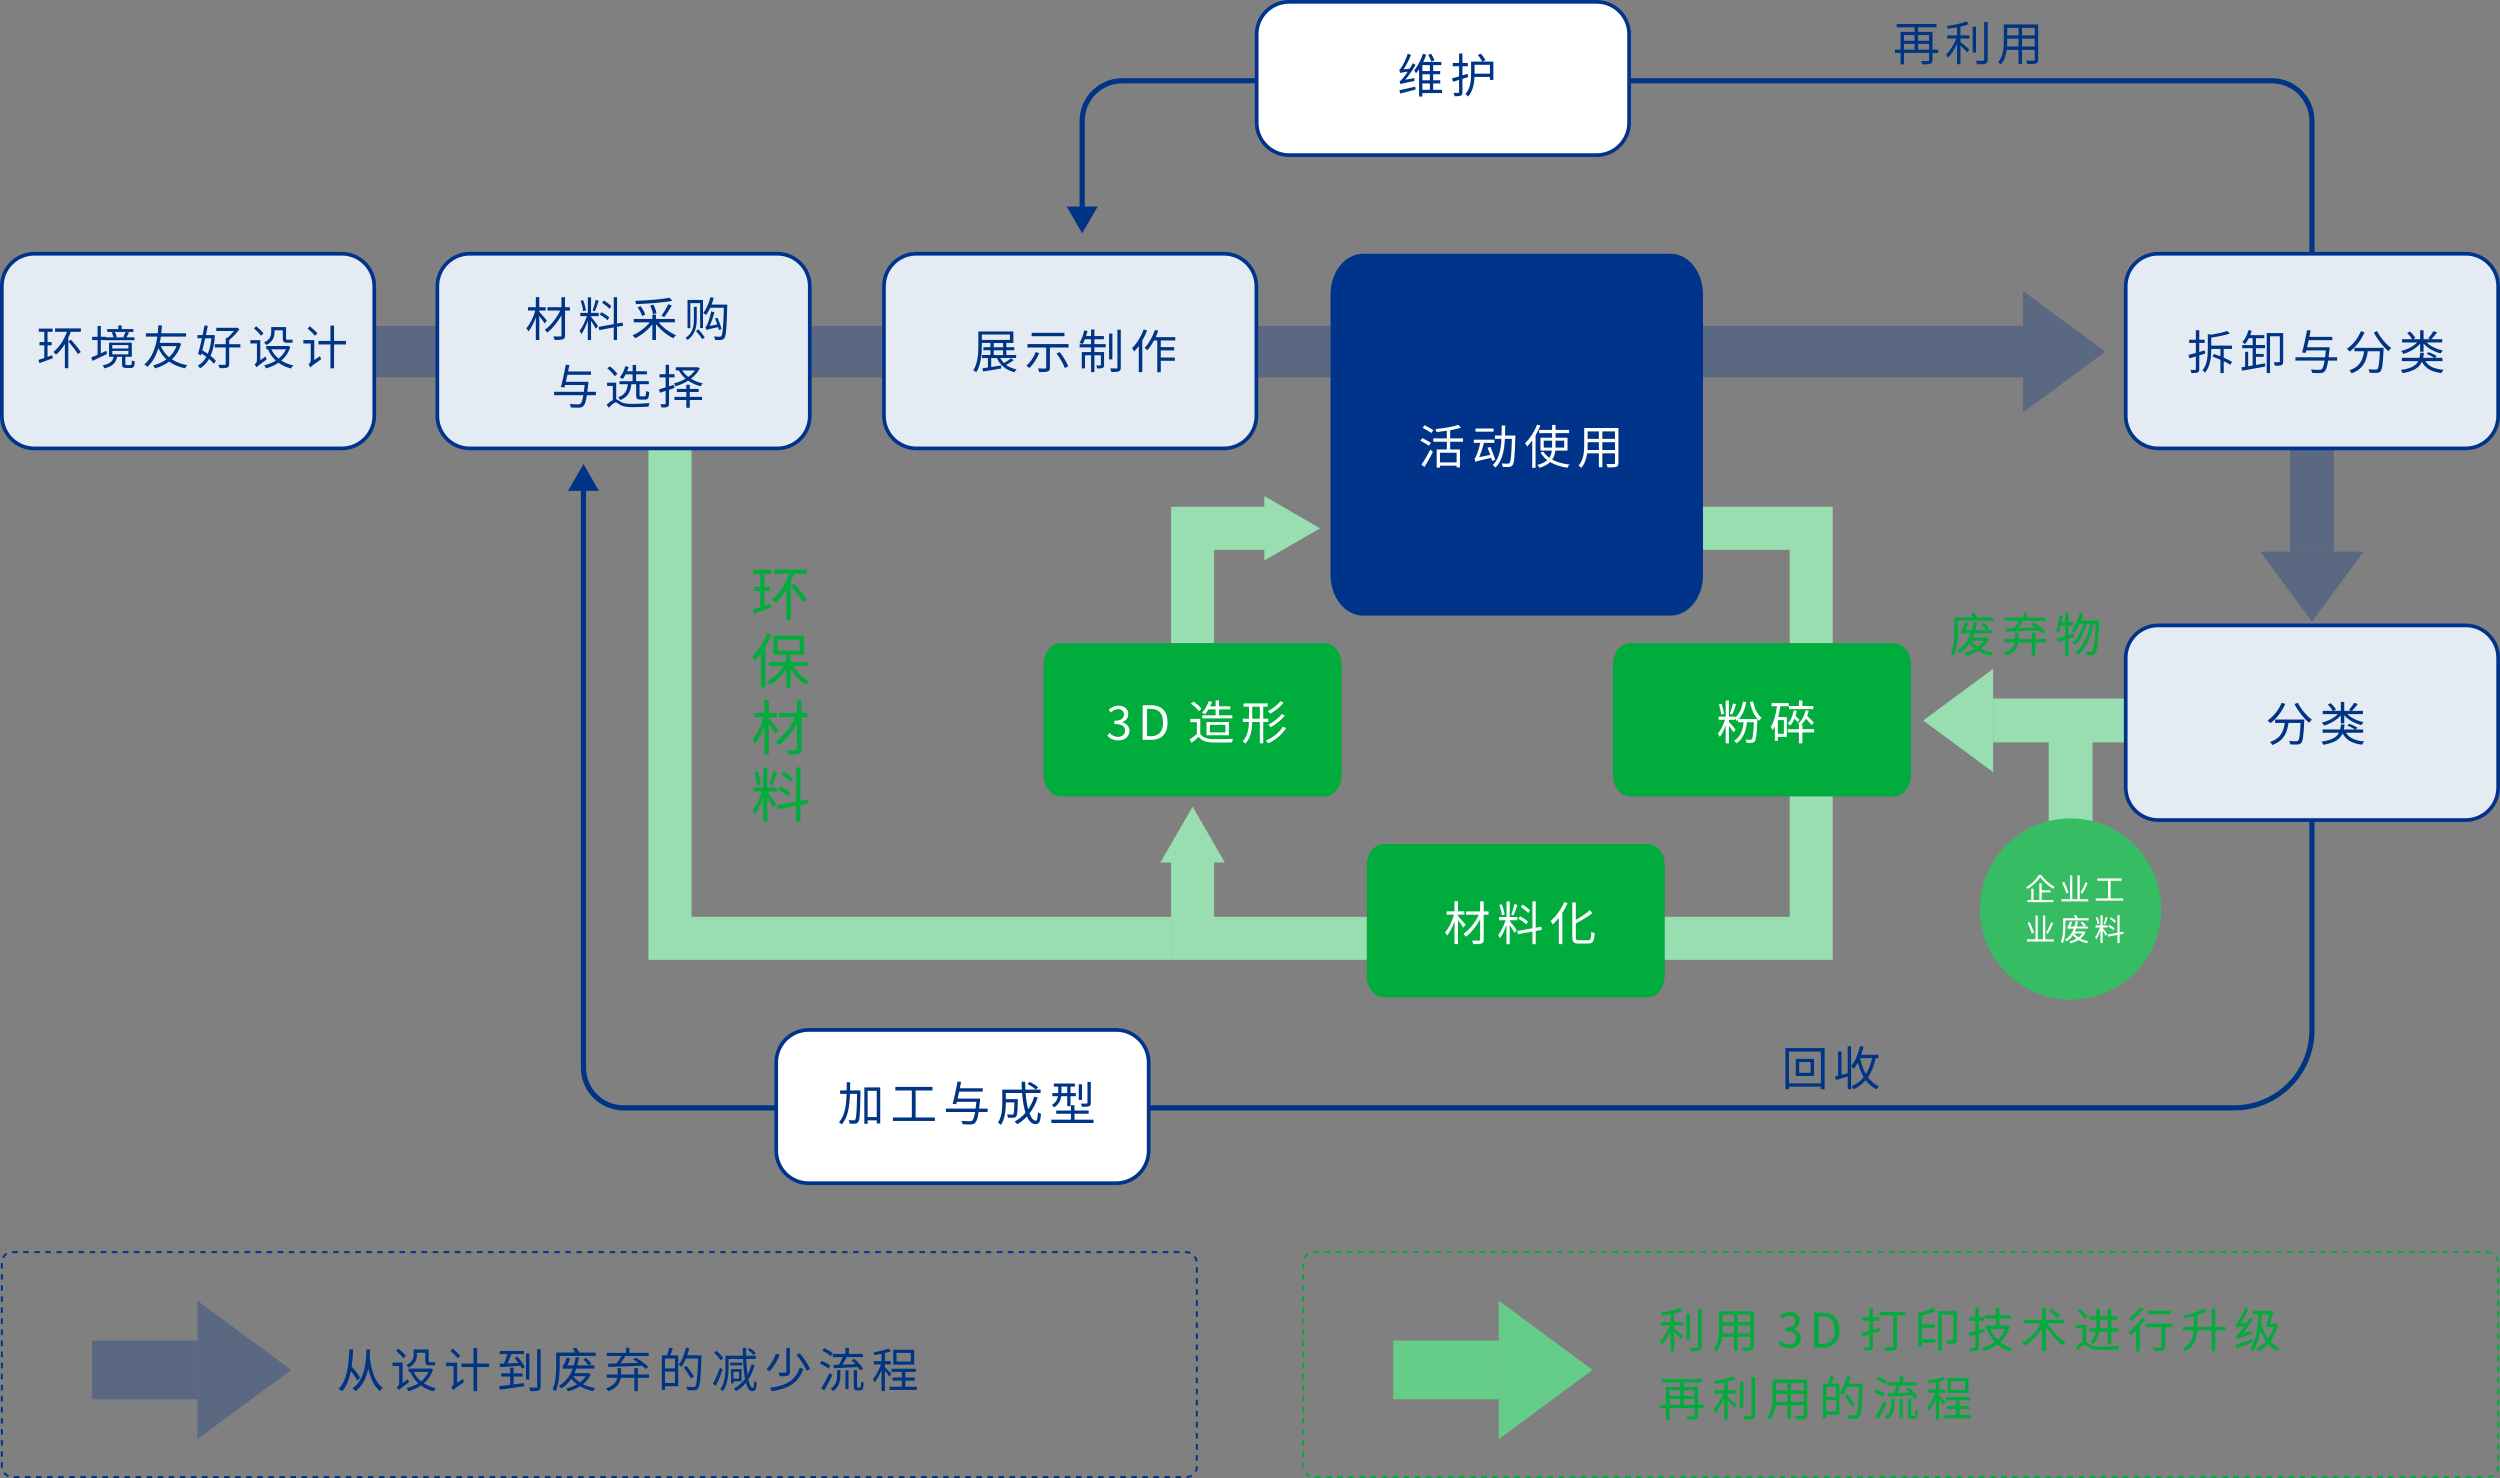 <?xml version="1.0" encoding="UTF-8"?>
<svg id="_レイヤー_2" data-name="レイヤー 2" xmlns="http://www.w3.org/2000/svg" width="1812.34" height="1071.46" viewBox="0 0 1812.34 1071.46">
  <rect x="0" y="0" width="1812.34" height="1071.46" fill="#808080" stroke="none"/>
  <defs>
    <style>
      .cls-1 {
        stroke: #00ac3b;
      }

      .cls-1, .cls-2, .cls-3, .cls-4, .cls-5, .cls-6 {
        stroke-miterlimit: 10;
      }

      .cls-1, .cls-2, .cls-4, .cls-6 {
        fill: none;
      }

      .cls-1, .cls-4 {
        stroke-dasharray: 4.01 4.01;
        stroke-width: 1.42px;
      }

      .cls-7 {
        fill: #00ac3b;
      }

      .cls-8, .cls-5 {
        fill: #fff;
      }

      .cls-9 {
        opacity: .3;
      }

      .cls-9, .cls-10 {
        fill: #003484;
      }

      .cls-2 {
        stroke-width: 3.75px;
      }

      .cls-2, .cls-4 {
        stroke: #003484;
      }

      .cls-3 {
        fill: #e5ebf3;
      }

      .cls-3, .cls-5 {
        stroke: #00348b;
        stroke-width: 2.68px;
      }

      .cls-11 {
        fill: #99deb0;
      }

      .cls-12 {
        fill: #00348b;
      }

      .cls-13 {
        fill: #36bd64;
      }

      .cls-14 {
        fill: #66cd89;
      }

      .cls-6 {
        stroke: #99deb0;
        stroke-width: 31.2px;
      }
    </style>
  </defs>
  <g id="_レイヤー_1-2" data-name="レイヤー 1">
    <g>
      <rect class="cls-9" x="1638.59" y="346.59" width="74.83" height="31.78" transform="translate(2038.49 -1313.53) rotate(90)"/>
      <polygon class="cls-9" points="1638.54 399.89 1713.48 399.89 1676.01 450.63 1638.54 399.89"/>
      <rect class="cls-11" x="1444.92" y="506.43" width="144.06" height="31.78" transform="translate(3033.89 1044.63) rotate(-180)"/>
      <rect class="cls-11" x="1429.03" y="578.6" width="144.06" height="31.78" transform="translate(906.57 2095.55) rotate(-90)"/>
      <polygon class="cls-11" points="1444.92 484.84 1444.92 559.79 1394.18 522.31 1444.92 484.84"/>
      <rect class="cls-4" x="1.34" y="907.71" width="866.28" height="163.04" rx="7.53" ry="7.53"/>
      <path class="cls-3" d="M1541.01,207.46c0-12.97,10.53-23.52,23.52-23.52h222.95c12.97,0,23.52,10.55,23.52,23.52v94.08c0,12.97-10.55,23.52-23.52,23.52h-222.95c-12.99,0-23.52-10.55-23.52-23.52v-94.08Z"/>
      <g>
        <path class="cls-10" d="M1594.33,257.64v9.88c0,1.4-.34,2.11-1.19,2.52-.88.38-2.25.44-4.53.41-.1-.61-.41-1.67-.75-2.28,1.53.03,2.93.03,3.37,0,.44,0,.61-.14.61-.65v-9.13l-4.63,1.4-.68-2.45c1.46-.38,3.3-.89,5.32-1.47v-7.29h-4.84v-2.32h4.84v-6.85h2.49v6.85h3.92v2.32h-3.92v6.58l3.95-1.19.34,2.35-4.29,1.33ZM1612.05,252.94v6.37c2.35,1.02,4.57,2.08,6.03,2.96l-1.12,2.21c-1.23-.78-2.96-1.7-4.91-2.62v8.59h-2.39v-9.64c-1.94-.85-3.95-1.67-5.72-2.32l1.02-1.87c1.46.48,3.07,1.06,4.7,1.7v-5.38h-6.64v.48c0,5.01-.55,11.96-4.53,16.8-.27-.51-1.19-1.4-1.84-1.7,3.51-4.36,3.88-10.39,3.88-15.13v-11.21l2.49.44c4.29-.72,8.86-1.7,11.58-2.73l1.91,1.91c-3.61,1.26-8.86,2.25-13.49,2.93v5.83h15.06v2.39h-6.03Z"/>
        <path class="cls-10" d="M1635.42,264.53c2.18-.34,4.43-.75,6.61-1.12l.14,2.32c-6,1.09-12.4,2.21-16.83,3l-.44-2.45,2.69-.44v-10.8h2.18v10.46l3.27-.55v-12.54h-7.6v-2.28h7.6v-4.94h-2.79c-.82,1.64-1.77,3.1-2.76,4.29-.41-.41-1.4-1.09-1.98-1.4,2.04-2.18,3.61-5.42,4.5-8.79l2.35.51c-.31,1.06-.68,2.15-1.09,3.17h10.19v2.21h-6.03v4.94h6.54v2.28h-6.54v4.16h5.62v2.15h-5.62v5.83ZM1655.15,261.97c0,1.47-.21,2.25-1.23,2.73-.92.44-2.52.48-4.77.48-.1-.72-.48-1.87-.85-2.62,1.74.07,3.31.07,3.82.03.48,0,.61-.14.61-.65v-18.16h-7.09v26.68h-2.42v-29.03h11.93v20.55Z"/>
        <path class="cls-10" d="M1694.26,261.43h-6.51c-.68,4.53-1.47,6.78-2.52,7.84-.85.85-1.67,1.09-3.03,1.19-1.23.07-3.65.03-6.06-.14-.07-.72-.41-1.81-.92-2.49,2.62.24,5.11.27,6.1.27.85,0,1.33-.07,1.77-.44.82-.72,1.5-2.59,2.11-6.24h-21.19v-2.45h21.53c.2-1.43.38-3.07.58-4.94h-14.17c-.14.65-.31,1.23-.44,1.77l-2.62-.27c1.16-4.09,2.69-11.11,3.58-16.18l2.59.24c-.27,1.43-.58,3.03-.92,4.63h16.59v2.42h-17.07c-.38,1.74-.78,3.48-1.16,5.08h16.36s-.03.82-.07,1.19c-.24,2.32-.44,4.33-.68,6.06h6.17v2.45Z"/>
        <path class="cls-10" d="M1714.16,240.85c-2.45,5.72-6.41,10.8-10.7,14-.44-.55-1.53-1.5-2.15-1.94,4.29-2.9,8.08-7.6,10.19-12.81l2.66.75ZM1728,252.19s-.04.89-.07,1.23c-.48,10.46-.99,14.38-2.15,15.67-.72.85-1.43,1.06-2.62,1.19-1.12.1-3.24.03-5.35-.07-.07-.75-.37-1.77-.85-2.52,2.21.2,4.33.24,5.11.24.72,0,1.12-.07,1.43-.44.89-.85,1.36-4.26,1.77-12.85h-8.79c-.89,6.71-3.07,12.88-11.72,16.01-.34-.65-1.06-1.67-1.64-2.21,8.01-2.66,9.88-8.04,10.67-13.8h-6.95v-2.45h21.16ZM1723.26,240.03c2.21,4.57,6.58,9.68,10.26,12.27-.65.55-1.6,1.53-2.08,2.25-3.75-3.03-8.04-8.52-10.56-13.56l2.38-.95Z"/>
        <path class="cls-10" d="M1758.18,261.77c2.25,3.75,6.64,5.72,13.25,6.3-.58.54-1.29,1.67-1.57,2.39-7.12-.89-11.65-3.37-14.14-8.21-1.81,4.16-5.55,6.81-14,8.25-.21-.65-.82-1.77-1.29-2.28,7.6-1.12,11.01-3.2,12.64-6.44h-11.86v-2.38h12.74c.27-1.12.48-2.32.61-3.65h2.62c-.14,1.29-.31,2.52-.58,3.65h8.14c-1.29-.89-3.71-2.04-5.62-2.86l1.5-1.26c1.94.75,4.53,1.94,5.93,2.83l-1.46,1.29h5.52v2.38h-12.44ZM1754.44,249.19c-2.93,3.37-7.56,6.03-12.13,7.39-.38-.68-1.09-1.6-1.67-2.15,4.43-1.02,8.89-3.34,11.65-6.17h-10.94v-2.35h7.22c-.68-1.33-2.15-3.2-3.54-4.57l2.15-1.02c1.46,1.4,3.1,3.34,3.78,4.74l-1.77.85h5.25v-6.51h2.49v6.51h5.01l-1.63-.65c1.29-1.4,2.9-3.61,3.78-5.18l2.66.85c-1.29,1.81-2.9,3.68-4.19,4.97h7.9v2.35h-11.31c2.73,2.73,7.16,4.87,11.79,5.83-.54.51-1.23,1.43-1.6,2.11-4.84-1.19-9.47-3.75-12.4-7.12v5.89h-2.49v-5.79Z"/>
      </g>
      <path class="cls-3" d="M1541.01,476.89c0-12.97,10.53-23.52,23.52-23.52h222.95c12.97,0,23.52,10.55,23.52,23.52v94.08c0,12.97-10.55,23.52-23.52,23.52h-222.95c-12.99,0-23.52-10.55-23.52-23.52v-94.08Z"/>
      <g>
        <path class="cls-10" d="M1656.66,510.27c-2.45,5.72-6.41,10.8-10.7,14-.44-.55-1.53-1.5-2.15-1.94,4.29-2.9,8.08-7.6,10.19-12.81l2.66.75ZM1670.5,521.62s-.04.89-.07,1.23c-.48,10.46-.99,14.38-2.15,15.67-.72.85-1.43,1.06-2.62,1.19-1.12.1-3.24.03-5.35-.07-.07-.75-.37-1.77-.85-2.52,2.21.2,4.33.24,5.11.24.72,0,1.12-.07,1.43-.44.89-.85,1.36-4.26,1.77-12.85h-8.79c-.89,6.71-3.07,12.88-11.72,16.01-.34-.65-1.06-1.67-1.64-2.21,8.01-2.66,9.88-8.04,10.67-13.8h-6.95v-2.45h21.16ZM1665.76,509.45c2.21,4.57,6.58,9.68,10.26,12.27-.65.55-1.6,1.53-2.08,2.25-3.75-3.03-8.04-8.52-10.56-13.56l2.38-.95Z"/>
        <path class="cls-10" d="M1700.69,531.19c2.25,3.75,6.64,5.72,13.25,6.3-.58.54-1.29,1.67-1.57,2.39-7.12-.89-11.65-3.37-14.14-8.21-1.81,4.16-5.55,6.81-14,8.25-.2-.65-.82-1.77-1.29-2.28,7.6-1.12,11.01-3.2,12.64-6.44h-11.86v-2.38h12.74c.27-1.12.48-2.32.61-3.65h2.62c-.14,1.29-.31,2.52-.58,3.65h8.14c-1.29-.89-3.71-2.04-5.62-2.86l1.5-1.26c1.94.75,4.53,1.94,5.93,2.83l-1.46,1.29h5.52v2.38h-12.44ZM1696.94,518.62c-2.93,3.37-7.56,6.03-12.13,7.39-.38-.68-1.09-1.6-1.67-2.15,4.43-1.02,8.89-3.34,11.65-6.17h-10.94v-2.35h7.22c-.68-1.33-2.15-3.2-3.54-4.57l2.15-1.02c1.46,1.4,3.1,3.34,3.78,4.74l-1.77.85h5.25v-6.51h2.49v6.51h5.01l-1.63-.65c1.29-1.4,2.9-3.61,3.78-5.18l2.66.85c-1.29,1.81-2.9,3.68-4.19,4.97h7.91v2.35h-11.31c2.72,2.73,7.15,4.87,11.79,5.83-.54.51-1.23,1.43-1.6,2.11-4.84-1.19-9.47-3.75-12.4-7.12v5.89h-2.49v-5.79Z"/>
      </g>
      <g>
        <path class="cls-10" d="M259.04,1000.91c-.96-1.89-2.76-4.58-4.65-6.99-1.17,5.99-3.1,10.88-6.34,14.6-.48-.41-1.83-1.34-2.48-1.76,5.72-5.89,7.16-15.95,7.71-28.55l2.76.1c-.24,4.44-.55,8.51-1.1,12.26,2.38,2.65,4.86,5.92,6.03,8.16l-1.93,2.17ZM268.27,978.28c-.03,1.58-.1,3.48-.24,5.54.96,8.02,3.06,17.56,9.4,22.21-.59.48-1.58,1.69-2,2.45-4.72-3.89-7.13-10.16-8.47-16.39-1.24,6.13-3.82,12.36-9.16,16.32-.59-.65-1.45-1.41-2.31-1.93,9.75-6.75,9.95-21.15,10.09-28.21h2.69Z"/>
        <path class="cls-10" d="M295.64,999.84c.21.65.62,1.62.93,2.1-6.06,4.48-6.99,5.23-7.54,5.85-.24-.59-.9-1.65-1.38-2.14.65-.41,1.72-1.55,1.72-3.1v-12.29h-4.82v-2.45h7.3v14.74l3.79-2.72ZM292.44,984.62c-1.1-1.45-3.38-3.75-5.23-5.37l1.65-1.55c1.86,1.51,4.2,3.72,5.3,5.1l-1.72,1.83ZM302.26,982.14c0,3.2-1.1,6.92-6.03,9.3-.31-.52-1.17-1.52-1.65-1.89,4.51-2.07,5.27-4.92,5.27-7.47v-3.79h10.88v7.99c0,.96.1,1.27.65,1.27h2.34c.48,0,1.21-.07,1.62-.17.03.65.14,1.62.24,2.2-.45.14-1.14.17-1.83.17h-2.58c-2.34,0-2.86-1-2.86-3.55v-5.51h-6.06v1.45ZM313.86,992.78c-1.34,4.27-3.69,7.58-6.61,10.06,2.48,1.62,5.44,2.79,8.75,3.51-.59.55-1.24,1.55-1.58,2.27-3.51-.86-6.65-2.27-9.23-4.2-2.75,1.89-5.96,3.2-9.23,4.13-.17-.69-.76-1.69-1.24-2.27,3.03-.69,5.96-1.83,8.51-3.44-2.41-2.24-4.34-4.96-5.75-8.09l.48-.17h-1.76v-2.41h15.64l.45-.1,1.58.72ZM299.88,994.57c1.24,2.62,3.1,4.92,5.37,6.82,2.27-1.83,4.13-4.1,5.37-6.82h-10.75Z"/>
        <path class="cls-10" d="M335.59,999.6c.17.65.62,1.72.83,2.24-6.41,4.55-7.37,5.3-7.92,6.03-.24-.69-.9-1.79-1.34-2.34.65-.45,1.65-1.41,1.65-2.86v-12.33h-5.41v-2.51h7.99v14.6l4.2-2.82ZM331.91,984.69c-1.14-1.48-3.51-3.79-5.41-5.37l1.65-1.65c1.89,1.52,4.3,3.72,5.48,5.13l-1.72,1.89ZM354.6,991.03h-8.71v17.49h-2.65v-17.49h-8.75v-2.58h8.75v-11.26h2.65v11.26h8.71v2.58Z"/>
        <path class="cls-10" d="M379.91,1002.63l.07,2.31c-6.41.93-13.12,1.86-17.67,2.51l-.41-2.55c2.17-.24,4.92-.59,7.96-.96v-6.03h-6.58v-2.34h6.58v-4.1h2.48v4.1h6.47v2.34h-6.47v5.72l7.58-1ZM375.02,983.38c2.07,2.38,4.48,5.58,5.44,7.68l-2,1.21c-.31-.62-.69-1.34-1.17-2.13-5.41.38-10.95.65-14.88.9l-.21-2.45,3.13-.14c.93-2.03,1.89-4.72,2.55-6.85h-5.61v-2.27h17.56v2.27h-9.09c-.86,2.17-1.86,4.72-2.82,6.75,2.45-.1,5.17-.21,7.92-.34-.86-1.24-1.83-2.48-2.72-3.55l1.89-1.07ZM383.77,1000.12h-2.45v-18.94h2.45v18.94ZM391.9,978.01v27.04c0,1.76-.41,2.55-1.55,3-1.14.41-3.17.45-5.96.45-.14-.69-.52-1.89-.86-2.65,2.24.1,4.41.07,5.06.07.62-.03.83-.21.83-.86v-27.04h2.48Z"/>
        <path class="cls-10" d="M431.78,980.52v2.44h-26.04v7.2c0,5.27-.41,13.16-2.96,18.42-.45-.45-1.62-1.21-2.2-1.48,2.41-4.96,2.62-12.02,2.62-16.94v-9.64h13.67c-.48-.96-1.14-2.1-1.72-3l2.62-.55c.69,1.07,1.55,2.48,2.17,3.55h11.85ZM428.33,996.19c-1.31,2.93-3.27,5.34-5.68,7.27,2.62,1.31,5.65,2.31,8.82,2.89-.55.52-1.24,1.51-1.55,2.17-3.41-.76-6.58-1.93-9.4-3.58-2.65,1.69-5.68,2.93-8.78,3.72-.24-.62-.86-1.58-1.38-2.07,2.79-.65,5.54-1.69,7.99-3.1-1.62-1.17-3-2.48-4.17-3.96-1.89,2.82-4.27,5.17-7.3,7.06-.31-.52-1.17-1.55-1.69-2.03,4.86-2.75,8.02-6.96,10.02-12.43h-3.07c-1.96,0-3.2.17-3.51.45-.17-.55-.55-1.72-.86-2.34.41-.1.76-.52,1.07-1.1.31-.52,1.41-2.75,1.83-4.86l2.65.38c-.45,1.83-1.24,3.72-1.96,5.17h4.61c.59-1.89,1-3.93,1.38-6.06l2.48.34c-.38,2.03-.83,3.93-1.34,5.72h8.33c-.9-1.1-2.58-2.93-3.89-4.27l1.83-1.21c1.34,1.27,3.1,3.07,3.96,4.17l-1.86,1.31h4.06v2.31h-13.12c-.41,1.14-.86,2.24-1.31,3.27h9.61l.48-.14,1.76.93ZM415.56,997.64c1.24,1.72,2.86,3.2,4.82,4.48,1.72-1.27,3.2-2.75,4.27-4.48h-9.09Z"/>
        <path class="cls-10" d="M470.49,998.84h-8.09v9.64h-2.51v-9.64h-9.85c-.55,3.58-2.51,7.23-9.09,9.75-.31-.59-1.1-1.52-1.65-2,5.72-2.07,7.58-4.92,8.16-7.75h-7.65v-2.38h7.89v-4.65h2.51v4.65h9.68v-4.75h2.51v4.75h8.09v2.38ZM440.87,988.55c1.76-.03,3.86-.07,6.13-.14,1.17-1.58,2.51-3.68,3.44-5.41h-10.5v-2.27h13.84v-3.68h2.48v3.68h14.02v2.27h-17.46l.55.21c-1.1,1.69-2.38,3.55-3.58,5.13l13.05-.38c-1.27-.9-2.62-1.76-3.89-2.48l1.89-1.31c3.27,1.83,7.2,4.61,9.16,6.75l-2.07,1.48c-.62-.72-1.45-1.52-2.44-2.34-8.92.38-18.36.72-24.49.9l-.14-2.41Z"/>
        <path class="cls-10" d="M487.74,977.49c-.59,1.69-1.21,3.58-1.79,5.06h5.72v22.35h-9.57v2.72h-2.34v-25.07h3.86c.52-1.65,1.14-3.96,1.38-5.58l2.75.52ZM489.32,984.86h-7.23v7.2h7.23v-7.2ZM489.32,1002.6v-8.27h-7.23v8.27h7.23ZM508.51,983.76c-.55,15.71-1,21.01-2.38,22.7-.76.96-1.55,1.27-2.72,1.38-1.21.14-3.17.07-5.1-.03-.07-.76-.38-1.79-.86-2.51,2.24.21,4.3.21,5.1.21.69,0,1.07-.07,1.41-.52,1.14-1.21,1.65-6.44,2.1-20.15h-8.75c-.96,2.31-2.03,4.41-3.24,6.03-.45-.41-1.55-1.1-2.1-1.45,2.31-3.03,4.17-7.78,5.27-12.5l2.44.58c-.41,1.69-.9,3.34-1.48,4.96h10.3v1.31ZM500.9,999.29c-1.03-2.07-3.34-5.48-5.23-7.96l2-1.17c1.93,2.45,4.3,5.75,5.41,7.78l-2.17,1.34Z"/>
        <path class="cls-10" d="M523.93,992.92c-1.38,3.82-3.31,8.44-4.92,11.78l-2.24-1.48c1.55-2.82,3.72-7.65,5.27-11.78l1.89,1.48ZM522.38,986.17c-.86-1.58-2.89-3.89-4.68-5.51l1.76-1.45c1.79,1.55,3.86,3.75,4.79,5.3l-1.86,1.65ZM547.01,989.51c-1.03,4.06-2.51,7.54-4.48,10.5.86,4.1,1.96,6.1,3.06,6.1.65,0,1.07-1.14,1.24-5.06.48.48,1.24,1.07,1.79,1.27-.34,5.3-1.21,6.2-3.27,6.2s-3.51-2.1-4.61-6.06c-1.96,2.41-4.34,4.37-7.06,5.96-.31-.41-1.24-1.31-1.76-1.76,3.34-1.72,6.06-4.1,8.16-7.06-.69-3.72-1.17-8.58-1.41-14.43h-10.5v6.13c0,5.1-.55,12.26-4.06,17.12-.41-.34-1.38-1.03-1.96-1.27,3.38-4.62,3.75-11.09,3.75-15.84v-8.47h12.67c-.07-1.83-.1-3.75-.14-5.75h2.41c0,2.03.03,3.93.07,5.75h6.96v2.34h-6.89c.21,4.58.52,8.4.96,11.47,1.17-2.27,2.14-4.79,2.82-7.58l2.24.45ZM538.02,989.82h-8.61v-1.96h8.61v1.96ZM531.72,1001.39v1.55h-1.76v-10.47h7.58v8.92h-5.82ZM531.72,994.47v4.96h4.06v-4.96h-4.06ZM546.22,982.38c-.86-1.17-2.65-2.82-4.3-3.93l1.58-1.24c1.58,1.03,3.44,2.58,4.34,3.79l-1.62,1.38Z"/>
        <path class="cls-10" d="M565.26,982.07c-1.65,4.13-4.37,8.99-7.44,12.09-.59-.48-1.55-1.21-2.24-1.52,3.03-2.93,5.61-7.51,6.89-11.26l2.79.69ZM582.34,992.4c-3.2,9.61-10.16,14.19-22.87,16.15-.24-.76-.83-1.86-1.34-2.48,12.12-1.58,18.67-5.72,21.59-14.5l2.62.83ZM572.63,977.11v17.36c0,1.58-.38,2.31-1.52,2.75-1.1.45-3,.48-5.89.48-.1-.76-.52-1.86-.93-2.62,2.27.07,4.37.03,4.96.03.62-.03.79-.17.79-.69v-17.32h2.58ZM579.76,981.07c2.93,3.44,6.16,8.13,7.51,11.26l-2.55,1.38c-1.17-3.1-4.31-7.92-7.27-11.47l2.31-1.17Z"/>
        <path class="cls-10" d="M600.56,992.13c-1.34-1.17-4.03-2.72-6.27-3.65l1.41-1.93c2.17.86,4.92,2.31,6.3,3.44l-1.45,2.13ZM603.35,996.85c-1.69,3.65-3.96,7.96-5.85,11.16l-2.17-1.62c1.72-2.69,4.24-7.2,6.1-11.12l1.93,1.58ZM602.21,983.07c-1.27-1.21-3.93-2.86-6.1-3.86l1.38-1.86c2.17.93,4.89,2.45,6.2,3.68l-1.48,2.03ZM606.86,993.23h2.34v3.62c0,3.79-.59,8.27-5.17,11.57-.38-.48-1.27-1.27-1.83-1.69,4.2-2.89,4.65-6.79,4.65-9.95v-3.55ZM604.17,989.48c1.17-.04,2.51-.07,3.96-.1,1-1.62,2.03-3.75,2.76-5.54h-7.13v-2.31h9.09v-4.44h2.58v4.44h10.09v2.31h-11.71c-.93,1.79-2.03,3.79-3.06,5.44,2.93-.1,6.16-.24,9.37-.34-.9-1-1.89-1.96-2.82-2.79l2-1.14c2.41,2.1,5.17,5.06,6.41,7.16l-2.1,1.24c-.41-.69-.96-1.52-1.65-2.38-6.3.31-12.88.65-17.49.86l-.28-2.41ZM612.85,993.44h2.27v13.57h-2.27v-13.57ZM623.01,1005.9c.31,0,.59-.03.76-.17.14-.1.28-.38.34-.93s.1-1.79.14-3.41c.41.34,1.17.72,1.79.93-.03,1.51-.14,3.31-.34,3.93-.17.65-.45,1.07-.93,1.34-.34.24-1.03.38-1.62.38h-1.69c-.65,0-1.41-.17-1.89-.58-.48-.48-.65-1-.65-3.07v-11.09h2.38v11.33c0,.69,0,1.03.17,1.21.14.1.34.14.59.14h.96Z"/>
        <path class="cls-10" d="M644.64,997.95c-.55-.96-1.96-2.86-3.13-4.27v14.74h-2.48v-15.22c-1.41,3.48-3.24,6.92-4.99,9.02-.24-.72-.86-1.72-1.27-2.34,2.17-2.41,4.55-6.85,5.92-10.78h-5.27v-2.41h5.61v-5.23c-1.69.34-3.44.62-5.03.86-.14-.58-.48-1.41-.79-2,3.86-.62,8.37-1.62,10.88-2.75l1.79,1.93c-1.24.52-2.76,1-4.37,1.38v5.82h4.31v2.41h-4.31v2.1c1.07.9,4,3.93,4.68,4.72l-1.55,2.03ZM664.68,1005.28v2.31h-19.94v-2.31h9.02v-4.44h-6.68v-2.24h6.68v-4.1h-7.47v-2.27h17.63v2.27h-7.61v4.1h6.85v2.24h-6.85v4.44h8.37ZM662.75,989.24h-15.19v-10.75h15.19v10.75ZM660.24,980.73h-10.33v6.3h10.33v-6.3Z"/>
      </g>
      <rect class="cls-9" x="264.57" y="236.29" width="1202.02" height="37.32"/>
      <polygon class="cls-9" points="1466.59 298.97 1466.59 210.94 1526.19 254.95 1466.59 298.97"/>
      <rect class="cls-9" x="66.63" y="971.83" width="76.5" height="42.56"/>
      <polygon class="cls-9" points="143.12 1043.3 143.12 942.92 211.08 993.11 143.12 1043.3"/>
      <rect class="cls-1" x="944.72" y="907.71" width="866.28" height="163.04" rx="7.53" ry="7.53"/>
      <g>
        <path class="cls-7" d="M1213.67,958.41h6.58v2.34h-6.58v2.51c1.55,1.21,5.48,4.58,6.47,5.48l-1.48,2.1c-1.03-1.14-3.24-3.34-4.99-4.96v13.57h-2.48v-14.84c-1.79,3.93-4.2,7.82-6.54,10.16-.31-.69-.96-1.76-1.41-2.38,2.76-2.62,5.75-7.37,7.44-11.64h-6.68v-2.34h7.2v-5.82c-2.24.41-4.51.76-6.65,1.07-.1-.62-.48-1.48-.79-2.03,5.03-.76,11.02-1.93,14.22-3.34l1.89,1.96c-1.72.69-3.89,1.31-6.2,1.83v6.34ZM1225.04,971.02h-2.48v-18.84h2.48v18.84ZM1233.51,948.77v27.34c0,1.76-.48,2.55-1.55,3-1.14.38-3.07.45-6.2.45-.14-.69-.52-1.86-.93-2.58,2.41.07,4.58.07,5.23.03.62,0,.9-.21.9-.86v-27.38h2.55Z"/>
        <path class="cls-7" d="M1271.36,976.08c0,1.65-.45,2.41-1.55,2.86-1.17.41-3.17.45-6.41.41-.1-.69-.52-1.79-.86-2.48,2.41.1,4.75.07,5.37.07.69-.03.93-.24.93-.9v-6.99h-9.26v10.16h-2.55v-10.16h-8.61c-.52,3.82-1.69,7.75-4.31,10.68-.38-.52-1.41-1.38-1.96-1.69,3.79-4.27,4.13-10.33,4.13-15.12v-12.4h25.07v25.55ZM1257.03,966.61v-5.72h-8.23v2.03c0,1.14-.03,2.41-.14,3.69h8.37ZM1248.8,952.97v5.51h8.23v-5.51h-8.23ZM1268.84,952.97h-9.26v5.51h9.26v-5.51ZM1268.84,966.61v-5.72h-9.26v5.72h9.26Z"/>
        <path class="cls-7" d="M1289.26,973.91l1.58-2.07c1.48,1.55,3.41,2.89,6.27,2.89s5.13-1.79,5.13-4.72-2.03-5.03-7.85-5.03v-2.41c5.2,0,6.99-2.1,6.99-4.82,0-2.41-1.65-4-4.27-4-2.03,0-3.82,1-5.23,2.45l-1.69-2c1.89-1.76,4.13-3.03,7.06-3.03,4.24,0,7.34,2.34,7.34,6.34,0,3.07-1.83,5.1-4.48,6.1v.14c2.96.69,5.34,2.96,5.34,6.41,0,4.51-3.62,7.2-8.09,7.2-3.96,0-6.44-1.65-8.09-3.44Z"/>
        <path class="cls-7" d="M1315.13,951.63h6.34c7.75,0,11.92,4.55,11.92,12.57s-4.17,12.71-11.78,12.71h-6.47v-25.28ZM1321.19,974.29c5.96,0,8.89-3.72,8.89-10.09s-2.93-9.95-8.89-9.95h-2.86v20.04h2.86Z"/>
        <path class="cls-7" d="M1362.79,965.06c-1.69.52-3.41,1.07-5.1,1.55v9.54c0,1.48-.35,2.14-1.24,2.55-.9.45-2.31.48-4.68.48-.1-.69-.48-1.72-.83-2.41,1.65.03,3.13.03,3.55.03.48,0,.69-.17.69-.69v-8.71c-1.69.48-3.27.96-4.68,1.38l-.76-2.58c1.51-.38,3.41-.9,5.44-1.41v-7.34h-5.13v-2.45h5.13v-6.85h2.51v6.85h4.75v2.45h-4.75v6.58l4.79-1.34.31,2.38ZM1381.21,953.52h-6.1v22.28c0,1.76-.45,2.62-1.69,3.03-1.24.48-3.38.52-6.61.52-.17-.76-.65-2.03-1.07-2.75,2.51.1,5.03.1,5.75.07.65-.03.93-.24.93-.9v-22.25h-9.82v-2.51h18.6v2.51Z"/>
        <path class="cls-7" d="M1403.32,950.29c-2.86,1.31-6.61,2.62-10.09,3.58v6.17h9.47v2.45h-9.47v8.33h9.68v2.48h-9.68v2.93h-2.58v-25.04l1.58.62c3.27-1.07,6.75-2.45,8.88-3.65l2.2,2.14ZM1418.61,970.88c0,1.51-.28,2.38-1.38,2.86-1.07.45-2.89.48-5.44.48-.1-.72-.59-1.96-1-2.72,2.1.1,3.99.07,4.54.07.59-.03.72-.21.72-.72v-17.84h-8.51v26.38h-2.51v-28.89h13.57v20.39Z"/>
        <path class="cls-7" d="M1438.62,965.47c-1.38.41-2.79.83-4.13,1.24v9.75c0,1.45-.38,2.13-1.27,2.55-.86.41-2.31.48-4.68.45-.07-.65-.45-1.65-.79-2.34,1.65.03,3.13.03,3.55,0,.48,0,.69-.17.69-.65v-8.99l-4.13,1.21-.72-2.51c1.38-.31,3.03-.72,4.86-1.24v-7.51h-4.41v-2.41h4.41v-6.89h2.51v6.89h3.79v2.41h-3.79v6.82c1.24-.34,2.55-.72,3.79-1.1l.34,2.34ZM1456.94,961.62c-1.45,4.72-3.89,8.47-6.99,11.33,2.48,2.03,5.44,3.51,8.89,4.44-.55.52-1.27,1.51-1.65,2.2-3.58-1.1-6.65-2.76-9.2-4.99-2.93,2.24-6.27,3.82-9.78,4.92-.28-.69-.9-1.76-1.38-2.31,3.34-.9,6.54-2.34,9.33-4.37-2.41-2.58-4.3-5.75-5.65-9.44l.1-.03h-1.14v-2.38h7.37v-5.13h-8.06v-2.38h8.06v-5.41h2.51v5.41h8.23v2.38h-8.23v5.13h5.48l.41-.1,1.69.72ZM1443.03,963.37c1.17,3,2.89,5.72,5.06,7.92,2.38-2.14,4.3-4.79,5.54-7.92h-10.61Z"/>
        <path class="cls-7" d="M1484.18,959.27c3.2,5.3,8.68,10.95,13.29,13.84-.65.48-1.58,1.51-2.03,2.2-4.17-3-8.88-8.2-12.29-13.43v17.67h-2.75v-16.63c-3.31,5.3-7.92,9.99-12.64,12.67-.45-.65-1.31-1.65-1.89-2.17,5.34-2.75,10.78-8.37,13.81-14.15h-12.78v-2.51h13.5v-8.61h2.75v8.61h13.16v2.51h-12.12ZM1491.48,955.42c-1.31-1.41-4.03-3.62-6.13-5.13l1.86-1.55c2.07,1.41,4.82,3.51,6.2,4.86l-1.93,1.83Z"/>
        <path class="cls-7" d="M1512.32,972.84c.65.41,1.38,1.07,2.51,1.76,2.24,1.41,5.1,1.65,8.99,1.65s9.16-.28,12.47-.65c-.28.69-.69,1.93-.76,2.65-2.41.17-8.51.38-11.81.38-4.24,0-7.09-.41-9.47-1.89-1.38-.93-2.51-2.07-3.24-2.07-1.17,0-2.86,2.03-4.61,4.37l-1.69-2.31c1.82-1.93,3.58-3.48,5.1-4.06v-9.78h-4.72v-2.41h7.23v12.36ZM1511.39,955.97c-1.07-1.58-3.34-4.06-5.24-5.79l1.83-1.38c1.89,1.65,4.24,4.03,5.34,5.54l-1.93,1.62ZM1521.96,965.37c-.52,3.27-1.83,6.58-4.86,8.89-.34-.48-1.31-1.45-1.86-1.83,2.58-1.93,3.72-4.48,4.2-7.06h-4.72v-2.48h4.99c.07-.72.07-1.41.07-2.14v-3.99h-4.86v-2.48h4.86v-5.48h2.51v5.48h5.68v-5.48h2.51v5.48h4.41v2.48h-4.41v6.13h5.1v2.48h-5.1v8.71h-2.51v-8.71h-6.03ZM1522.31,960.79c0,.69,0,1.38-.07,2.1h5.75v-6.13h-5.68v4.03Z"/>
        <path class="cls-7" d="M1554.99,956.31c-1.07,1.76-2.38,3.51-3.79,5.2v18.12h-2.55v-15.29c-1.31,1.34-2.62,2.58-3.89,3.58-.38-.52-1.27-1.62-1.79-2.14,3.55-2.51,7.27-6.47,9.64-10.37l2.38.9ZM1553.64,949.05c-2.24,3.03-5.75,6.37-8.82,8.54-.38-.55-1.07-1.55-1.51-2.03,2.86-1.93,6.17-5.03,7.89-7.47l2.45.96ZM1574.75,962.03h-5.2v14.22c0,1.58-.38,2.38-1.52,2.79-1.17.38-3.1.38-6.47.38-.1-.69-.45-1.76-.83-2.48,2.44.07,4.72.07,5.37.04.66-.04.86-.17.86-.76v-14.19h-11.5v-2.45h19.29v2.45ZM1573.76,952.59h-16.81v-2.41h16.81v2.41Z"/>
        <path class="cls-7" d="M1613.32,964.37h-7.4v15.19h-2.58v-15.19h-10.5c-.28,5.68-1.76,11.26-8.75,15.26-.38-.59-1.27-1.52-1.83-1.93,6.37-3.58,7.78-8.4,8.06-13.33h-7.71v-2.48h7.75v-7.65c-2.2.62-4.41,1.21-6.54,1.69-.14-.62-.55-1.55-.93-2.07,5.44-1.27,11.5-3.17,14.91-5.23l1.93,2.1c-1.93,1-4.3,1.89-6.85,2.72v8.44h10.47v-13.12h2.58v13.12h7.4v2.48Z"/>
        <path class="cls-7" d="M1632.54,964.85c0,.69.1,1.62.17,2.17-9.09,2.72-10.26,3.17-11.02,3.72-.14-.52-.52-1.65-.79-2.34.72-.14,1.58-.96,2.65-2.27.65-.69,2.1-2.51,3.65-4.82-4.38.58-5.2.83-5.72,1.07-.14-.55-.52-1.72-.79-2.41.59-.14,1.21-1,2-2.13.76-1.14,3.38-5.58,4.86-9.78l2.34,1.14c-1.62,3.65-3.69,7.4-5.79,10.33l4.61-.52c.76-1.21,1.48-2.48,2.17-3.72l2.1,1.27c-2.1,3.62-4.62,7.2-7.13,10.19l6.68-1.89ZM1633.2,972.95c-4.03,1.62-8.33,3.24-11.54,4.44l-.62-2.51c2.93-.93,7.37-2.55,11.68-4.13l.48,2.2ZM1651.21,960.2c-1.03,4.96-2.86,8.99-5.24,12.16,1.93,2.17,4.17,3.89,6.61,5.06-.55.48-1.34,1.41-1.76,2.1-2.41-1.27-4.55-3.06-6.44-5.2-2.07,2.27-4.44,4-6.96,5.3-.34-.62-1.24-1.58-1.79-1.96,2.69-1.24,5.1-3,7.16-5.3-1.65-2.31-3.1-4.89-4.27-7.75-.9,6.13-2.51,11.16-5.48,15.02-.41-.41-1.62-1.24-2.2-1.62,4.65-5.44,5.82-14.33,6.23-25.28h-3.82v-2.41h14.98c-.76,2.96-1.76,6.51-2.62,9.33h3.51l.48-.1,1.58.65ZM1639.6,952.73c-.1,2.41-.28,4.75-.45,6.92,1.17,3.93,2.96,7.65,5.24,10.75,1.69-2.38,3-5.17,3.89-8.47h-5.89c.86-2.41,1.89-5.99,2.69-9.19h-5.48Z"/>
        <path class="cls-7" d="M1235.2,1020.81h-4.17v5.17c0,1.55-.38,2.31-1.48,2.72-1.14.41-3.03.45-5.99.45-.14-.69-.55-1.79-.93-2.45,2.27.07,4.48.03,5.06,0,.62,0,.83-.17.83-.72v-5.17h-18.29v8.37h-2.51v-8.37h-4.06v-2.38h4.06v-12.98h10.26v-3.31h-13.05v-2.41h29v2.41h-13.4v3.31h10.5v12.98h4.17v2.38ZM1210.23,1007.8v4.17h7.75v-4.17h-7.75ZM1210.23,1018.44h7.75v-4.24h-7.75v4.24ZM1220.53,1007.8v4.17h7.99v-4.17h-7.99ZM1228.52,1018.44v-4.24h-7.99v4.24h7.99Z"/>
        <path class="cls-7" d="M1252.41,1007.97h6.58v2.34h-6.58v2.51c1.55,1.21,5.48,4.58,6.47,5.48l-1.48,2.1c-1.03-1.14-3.24-3.34-4.99-4.96v13.57h-2.48v-14.84c-1.79,3.93-4.2,7.82-6.54,10.16-.31-.69-.96-1.76-1.41-2.38,2.76-2.62,5.75-7.37,7.44-11.64h-6.68v-2.34h7.2v-5.82c-2.24.41-4.51.76-6.65,1.07-.1-.62-.48-1.48-.79-2.03,5.03-.76,11.02-1.93,14.22-3.34l1.89,1.96c-1.72.69-3.89,1.31-6.2,1.83v6.34ZM1263.78,1020.57h-2.48v-18.84h2.48v18.84ZM1272.25,998.33v27.34c0,1.76-.48,2.55-1.55,3-1.14.38-3.07.45-6.2.45-.14-.69-.52-1.86-.93-2.58,2.41.07,4.58.07,5.23.03.62,0,.9-.21.9-.86v-27.38h2.55Z"/>
        <path class="cls-7" d="M1310.1,1025.64c0,1.65-.45,2.41-1.55,2.86-1.17.41-3.17.45-6.41.41-.1-.69-.52-1.79-.86-2.48,2.41.1,4.75.07,5.37.07.69-.03.93-.24.93-.9v-6.99h-9.26v10.16h-2.55v-10.16h-8.61c-.52,3.82-1.69,7.75-4.31,10.68-.38-.52-1.41-1.38-1.96-1.69,3.79-4.27,4.13-10.33,4.13-15.12v-12.4h25.07v25.55ZM1295.77,1016.17v-5.72h-8.23v2.03c0,1.14-.03,2.41-.14,3.69h8.37ZM1287.54,1002.53v5.51h8.23v-5.51h-8.23ZM1307.59,1002.53h-9.26v5.51h9.26v-5.51ZM1307.59,1016.17v-5.72h-9.26v5.72h9.26Z"/>
        <path class="cls-7" d="M1329.49,998.08c-.59,1.69-1.21,3.58-1.79,5.06h5.72v22.35h-9.57v2.72h-2.34v-25.07h3.86c.52-1.65,1.14-3.96,1.38-5.58l2.75.52ZM1331.07,1005.45h-7.23v7.2h7.23v-7.2ZM1331.07,1023.19v-8.27h-7.23v8.27h7.23ZM1350.25,1004.35c-.55,15.71-1,21.01-2.38,22.7-.76.96-1.55,1.27-2.72,1.38-1.21.14-3.17.07-5.1-.03-.07-.76-.38-1.79-.86-2.51,2.24.21,4.3.21,5.1.21.69,0,1.07-.07,1.41-.52,1.14-1.21,1.65-6.44,2.1-20.15h-8.75c-.96,2.31-2.03,4.41-3.24,6.03-.45-.41-1.55-1.1-2.1-1.45,2.31-3.03,4.17-7.78,5.27-12.5l2.44.58c-.41,1.69-.9,3.34-1.48,4.96h10.3v1.31ZM1342.64,1019.88c-1.03-2.07-3.34-5.48-5.24-7.96l2-1.17c1.93,2.45,4.3,5.75,5.41,7.78l-2.17,1.34Z"/>
        <path class="cls-7" d="M1364.82,1012.72c-1.34-1.17-4.03-2.72-6.27-3.65l1.41-1.93c2.17.86,4.92,2.31,6.3,3.44l-1.45,2.13ZM1367.61,1017.44c-1.69,3.65-3.96,7.96-5.85,11.16l-2.17-1.62c1.72-2.69,4.24-7.2,6.1-11.12l1.93,1.58ZM1366.47,1003.66c-1.27-1.21-3.93-2.86-6.1-3.86l1.38-1.86c2.17.93,4.89,2.45,6.2,3.68l-1.48,2.03ZM1371.12,1013.82h2.34v3.62c0,3.79-.59,8.27-5.17,11.57-.38-.48-1.28-1.27-1.83-1.69,4.2-2.89,4.65-6.79,4.65-9.95v-3.55ZM1368.44,1010.07c1.17-.04,2.51-.07,3.96-.1,1-1.62,2.03-3.75,2.76-5.54h-7.13v-2.31h9.09v-4.44h2.58v4.44h10.09v2.31h-11.71c-.93,1.79-2.03,3.79-3.07,5.44,2.93-.1,6.17-.24,9.37-.34-.89-1-1.89-1.96-2.82-2.79l2-1.14c2.41,2.1,5.17,5.06,6.41,7.16l-2.1,1.24c-.41-.69-.96-1.52-1.65-2.38-6.3.31-12.88.65-17.5.86l-.28-2.41ZM1377.12,1014.03h2.27v13.57h-2.27v-13.57ZM1387.27,1026.5c.31,0,.58-.03.76-.17.14-.1.28-.38.34-.93.07-.55.1-1.79.14-3.41.41.34,1.17.72,1.79.93-.03,1.51-.14,3.31-.34,3.93-.17.65-.45,1.07-.93,1.34-.34.24-1.03.38-1.62.38h-1.69c-.65,0-1.41-.17-1.89-.58-.48-.48-.65-1-.65-3.07v-11.09h2.38v11.33c0,.69,0,1.03.17,1.21.14.1.34.14.59.14h.96Z"/>
        <path class="cls-7" d="M1408.9,1018.54c-.55-.96-1.96-2.86-3.13-4.27v14.74h-2.48v-15.22c-1.41,3.48-3.24,6.92-4.99,9.02-.24-.72-.86-1.72-1.27-2.34,2.17-2.41,4.55-6.85,5.92-10.78h-5.27v-2.41h5.61v-5.23c-1.69.34-3.44.62-5.03.86-.14-.58-.48-1.41-.79-2,3.86-.62,8.37-1.62,10.88-2.75l1.79,1.93c-1.24.52-2.76,1-4.37,1.38v5.82h4.31v2.41h-4.31v2.1c1.07.9,4,3.93,4.68,4.72l-1.55,2.03ZM1428.94,1025.88v2.31h-19.94v-2.31h9.02v-4.44h-6.68v-2.24h6.68v-4.1h-7.47v-2.27h17.63v2.27h-7.61v4.1h6.85v2.24h-6.85v4.44h8.37ZM1427.02,1009.83h-15.19v-10.75h15.19v10.75ZM1424.5,1001.32h-10.33v6.3h10.33v-6.3Z"/>
      </g>
      <rect class="cls-14" x="1010.01" y="971.83" width="76.5" height="42.56"/>
      <polygon class="cls-14" points="1086.51 1043.3 1086.51 942.92 1154.47 993.11 1086.51 1043.3"/>
      <path class="cls-3" d="M1.34,207.46c0-12.97,10.53-23.52,23.52-23.52h222.95c12.97,0,23.52,10.55,23.52,23.52v94.08c0,12.97-10.55,23.52-23.52,23.52H24.86c-12.99,0-23.52-10.55-23.52-23.52v-94.08Z"/>
      <g>
        <path class="cls-10" d="M37.87,257.48l.41,2.25c-3.34,1.26-6.95,2.56-9.71,3.51l-.65-2.35c1.16-.38,2.62-.85,4.19-1.4v-9.17h-3.48v-2.35h3.48v-7.43h-4.02v-2.32h10.09v2.32h-3.71v7.43h3v2.35h-3v8.35l3.41-1.19ZM58.62,238.1v2.42h-7.33c-.51,1.47-1.09,2.93-1.77,4.29v22.11h-2.49v-17.48c-1.87,3.03-4.02,5.66-6.37,7.7-.41-.55-1.4-1.5-1.98-1.98,4.23-3.37,7.7-8.69,9.88-14.65h-8.65v-2.42h18.71ZM51.46,246.27c2.52,2.76,5.62,6.54,7.09,8.89l-2.08,1.57c-1.36-2.38-4.4-6.3-6.92-9.17l1.91-1.29Z"/>
        <path class="cls-10" d="M77.6,256.6l-10.53,5.01-.92-2.52c1.29-.48,2.86-1.16,4.6-1.91v-10.63h-3.95v-2.39h3.95v-7.9h2.35v7.9h3.58v.38h5.66c-.24-1.02-.78-2.45-1.33-3.51l1.6-.41h-4.87v-2.08h8.01v-2.59h2.45v2.59h8.48v2.08h-5.01l1.87.44c-.65,1.23-1.26,2.52-1.84,3.48h5.76v2.11h-20.85v-.1h-3.51v9.57c1.29-.58,2.62-1.19,3.95-1.81l.55,2.28ZM94.57,264.61c.78,0,.95-.41,1.02-3.41.51.37,1.5.75,2.15.89-.24,3.78-.89,4.67-2.9,4.67h-3.3c-2.49,0-3.07-.65-3.07-3v-5.11h-3.54c-.85,4.19-3.03,6.88-9.17,8.38-.27-.61-.95-1.67-1.43-2.11,5.52-1.12,7.36-3.1,8.11-6.27h-3.41v-10.26h16.53v10.26h-4.67v5.08c0,.75.14.89.95.89h2.73ZM81.41,252.68h11.65v-2.52h-11.65v2.52ZM81.41,256.87h11.65v-2.52h-11.65v2.52ZM83.18,240.62c.68,1.12,1.23,2.56,1.47,3.54l-1.4.38h7.22l-1.06-.27c.51-.99,1.23-2.56,1.64-3.65h-7.87Z"/>
        <path class="cls-10" d="M131.3,249.17c-1.33,4.8-3.68,8.52-6.71,11.31,3.07,2.04,6.78,3.44,11.18,4.26-.58.51-1.29,1.57-1.6,2.25-4.6-.92-8.38-2.56-11.52-4.87-3.03,2.28-6.51,3.85-10.26,4.91-.31-.65-.89-1.64-1.43-2.11,3.51-.89,6.81-2.35,9.68-4.43-2.42-2.18-4.36-4.94-5.83-8.11-1.5,5.01-3.99,10.09-8.04,13.56-.51-.65-1.4-1.26-2.18-1.74,6.13-4.91,8.52-13.63,9.47-20.17h-8.35v-2.45h8.65c.31-2.69.38-4.77.38-5.69h2.62c-.07,1.06-.14,3.1-.44,5.69h17.99v2.45h-18.3c-.2,1.4-.44,2.93-.82,4.5h13.36l.41-.14,1.74.78ZM116.61,250.94c1.36,3.13,3.34,5.83,5.93,8.01,2.32-2.15,4.23-4.77,5.42-8.01h-11.35Z"/>
        <path class="cls-10" d="M155.83,243.14c-.44,6.17-1.5,11.04-3.17,14.86,1.6,1.23,2.96,2.49,3.88,3.61l-1.53,2.01c-.82-1.02-2.04-2.21-3.48-3.41-1.7,3.03-3.88,5.25-6.54,6.85-.34-.61-1.02-1.53-1.57-2.04,2.49-1.29,4.57-3.41,6.17-6.34-1.12-.85-2.32-1.67-3.51-2.42l-.37,1.43-2.11-1.09c.82-2.93,1.84-7.12,2.79-11.38h-3.24v-2.32h3.71c.54-2.45,1.02-4.87,1.4-6.98l2.42.27c-.41,2.08-.89,4.36-1.4,6.71h4.6l.44-.1,1.5.34ZM148.77,245.22c-.68,3.03-1.4,6.06-2.08,8.76,1.29.75,2.66,1.6,3.95,2.52,1.29-3.07,2.18-6.81,2.62-11.28h-4.5ZM174.26,251.9h-8.11v11.89c0,1.53-.34,2.28-1.43,2.69-1.06.37-2.83.44-5.52.44-.14-.68-.58-1.81-.95-2.45,2.15.07,4.05.07,4.63.03.58-.03.75-.2.75-.72v-11.89h-7.97v-2.35h7.97v-4.53h1.02c1.7-1.36,3.51-3.3,4.87-5.04h-12.74v-2.32h14.58l.51-.17,1.67,1.23c-1.91,2.73-4.8,5.79-7.39,7.8v3.03h8.11v2.35Z"/>
        <path class="cls-10" d="M192.46,258.44c.2.65.61,1.6.92,2.08-6,4.43-6.92,5.18-7.46,5.79-.24-.58-.89-1.64-1.36-2.11.65-.41,1.7-1.53,1.7-3.07v-12.16h-4.77v-2.42h7.22v14.58l3.75-2.69ZM189.29,243.38c-1.09-1.43-3.34-3.71-5.18-5.32l1.64-1.53c1.84,1.5,4.16,3.68,5.25,5.04l-1.7,1.81ZM199,240.92c0,3.17-1.09,6.85-5.96,9.2-.31-.51-1.16-1.5-1.64-1.87,4.46-2.04,5.21-4.87,5.21-7.39v-3.75h10.77v7.9c0,.95.1,1.26.65,1.26h2.32c.48,0,1.19-.07,1.6-.17.03.65.14,1.6.24,2.18-.44.14-1.12.17-1.81.17h-2.56c-2.32,0-2.83-.99-2.83-3.51v-5.45h-6v1.43ZM210.48,251.45c-1.33,4.23-3.65,7.5-6.54,9.95,2.45,1.6,5.38,2.76,8.65,3.48-.58.54-1.23,1.53-1.57,2.25-3.48-.85-6.58-2.25-9.13-4.16-2.73,1.87-5.89,3.17-9.13,4.09-.17-.68-.75-1.67-1.23-2.25,3-.68,5.9-1.81,8.42-3.41-2.39-2.21-4.29-4.91-5.69-8.01l.48-.17h-1.74v-2.39h15.47l.44-.1,1.57.72ZM196.65,253.22c1.23,2.59,3.07,4.87,5.32,6.75,2.25-1.81,4.09-4.05,5.32-6.75h-10.63Z"/>
        <path class="cls-10" d="M231.98,258.2c.17.65.61,1.7.82,2.21-6.34,4.5-7.29,5.25-7.84,5.96-.24-.68-.89-1.77-1.33-2.32.65-.44,1.64-1.4,1.64-2.83v-12.2h-5.35v-2.49h7.9v14.45l4.16-2.79ZM228.33,243.45c-1.12-1.47-3.48-3.75-5.35-5.32l1.64-1.64c1.87,1.5,4.26,3.68,5.42,5.08l-1.7,1.87ZM250.79,249.72h-8.62v17.31h-2.62v-17.31h-8.65v-2.56h8.65v-11.14h2.62v11.14h8.62v2.56Z"/>
      </g>
      <path class="cls-3" d="M640.81,207.46c0-12.97,10.53-23.52,23.52-23.52h222.95c12.97,0,23.52,10.55,23.52,23.52v94.08c0,12.97-10.55,23.52-23.52,23.52h-222.95c-12.99,0-23.52-10.55-23.52-23.52v-94.08Z"/>
      <g>
        <path class="cls-10" d="M734.82,261.11c-1.64,1.23-3.68,2.52-5.45,3.44,2.08,1.53,4.63,2.62,7.6,3.2-.55.55-1.23,1.47-1.5,2.11-6.13-1.53-10.46-5.08-12.74-10.29h-4.19v6.51c2.28-.37,4.74-.75,7.19-1.16l.1,2.21c-4.67.78-9.61,1.6-13.15,2.21l-.41-2.35c1.12-.14,2.45-.34,3.92-.58v-6.85h-4.29v-2.18h6.1v-3.48h-5.08v-2.18h5.08v-3.1h-6.2v1.6c0,5.79-.51,14.07-4.02,19.59-.48-.41-1.6-1.06-2.21-1.29,3.41-5.35,3.68-12.85,3.68-18.3v-9.92h25.38v8.31h-5.08v3.1h5.72v2.18h-5.72v3.48h7.09v2.18h-11.55c.72,1.36,1.64,2.59,2.73,3.65,1.74-.99,3.82-2.39,5.11-3.44l1.91,1.33ZM711.79,246.42h20.34v-3.88h-20.34v3.88ZM720.38,251.74h6.81v-3.1h-6.81v3.1ZM720.38,257.39h6.81v-3.48h-6.81v3.48Z"/>
        <path class="cls-10" d="M753.36,255.93c-1.67,4.16-4.33,8.21-7.05,10.8-.48-.41-1.64-1.19-2.28-1.53,2.79-2.39,5.25-6.1,6.75-9.95l2.59.68ZM774.65,249.45v2.49h-13.53v14.58c0,1.6-.41,2.39-1.6,2.79-1.19.41-3.2.44-6.17.44-.14-.75-.55-1.87-.92-2.62,2.32.07,4.53.07,5.15.03.65,0,.85-.17.85-.72v-14.52h-13.6v-2.49h29.81ZM771.66,243.73h-23.78v-2.49h23.78v2.49ZM768.25,255.28c2.49,3.17,5.15,7.5,6.13,10.36l-2.49,1.09c-.95-2.79-3.48-7.19-5.96-10.49l2.32-.95Z"/>
        <path class="cls-10" d="M793.36,249.49h8.21v2.32h-8.21v3.41h7.02v9.3c0,1.16-.17,1.81-1.02,2.21-.78.38-2.08.41-3.95.41-.1-.68-.41-1.57-.75-2.21,1.46.03,2.59.03,2.93,0,.37,0,.48-.1.48-.44v-6.95h-4.7v12.23h-2.42v-12.23h-4.4v9.51h-2.32v-11.82h6.71v-3.41h-8.28v-2.32h8.28v-3.58h-4.43c-.55,1.33-1.12,2.56-1.7,3.51-.51-.31-1.64-.75-2.25-.95,1.53-2.28,2.73-5.69,3.41-8.96l2.39.48c-.31,1.19-.65,2.45-1.02,3.61h3.61v-4.77h2.42v4.77h6.88v2.32h-6.88v3.58ZM806.41,260.53h-2.39v-18.74h2.39v18.74ZM812.51,239.06v27.26c0,1.67-.38,2.42-1.4,2.86-1.06.44-2.93.51-5.45.51-.14-.72-.48-1.87-.82-2.66,2.01.07,3.92.07,4.5.07.55-.03.72-.17.72-.75v-27.29h2.45Z"/>
        <path class="cls-10" d="M831.56,239.61c-.92,2.45-2.15,4.94-3.48,7.29v22.86h-2.52v-18.94c-1.06,1.5-2.21,2.86-3.37,4.05-.24-.58-.99-1.98-1.47-2.52,3.37-3.27,6.51-8.35,8.42-13.53l2.42.78ZM841.5,246.8v4.87h9.71v2.35h-9.71v5.15h10.19v2.38h-10.19v8.25h-2.56v-23h-2.35c-1.46,2.73-3.13,5.18-4.84,7.09-.41-.44-1.4-1.29-1.98-1.7,3.07-3.17,5.83-8.08,7.5-13.05l2.42.65c-.54,1.57-1.19,3.1-1.87,4.6h14.17v2.42h-10.49Z"/>
      </g>
      <path class="cls-12" d="M964.57,213.28c0-16.18,10.53-29.33,23.52-29.33h222.95c12.97,0,23.52,13.15,23.52,29.33v203.67c0,16.18-10.55,29.33-23.52,29.33h-222.95c-12.99,0-23.52-13.15-23.52-29.33v-203.67Z"/>
      <g>
        <path class="cls-8" d="M1035.93,323.11c-1.4-.95-4.19-2.59-6.27-3.68l1.4-1.84c1.98.99,4.8,2.49,6.3,3.44l-1.43,2.08ZM1030.48,336.84c1.84-2.56,4.46-7.05,6.44-10.9l1.84,1.67c-1.77,3.58-4.16,7.8-6.17,10.94l-2.11-1.7ZM1037.64,313.87c-1.4-.99-4.23-2.62-6.3-3.75l1.4-1.81c2.08.99,4.94,2.56,6.37,3.51l-1.47,2.04ZM1051.27,320.25v5.59h7.12v12.98h-2.42v-1.26h-12.1v1.43h-2.35v-13.15h7.33v-5.59h-9.81v-2.45h9.81v-5.52c-2.49.37-5.04.68-7.46.92-.14-.61-.48-1.57-.72-2.15,5.86-.61,12.71-1.67,16.49-3.03l1.98,1.98c-2.21.75-4.94,1.4-7.87,1.91v5.89h9.34v2.45h-9.34ZM1055.97,328.18h-12.1v7.02h12.1v-7.02Z"/>
        <path class="cls-8" d="M1081.66,334.11c-.17-.61-.37-1.4-.61-2.25-9.4,2.11-10.63,2.49-11.41,2.96v-.14s-.03.07-.03.1c-.1-.51-.51-1.7-.78-2.35.54-.14.99-1.06,1.53-2.32.48-1.12,1.91-5.11,2.76-9.06h-4.7v-2.32h14.89v2.32h-7.56c-.89,3.58-2.15,7.33-3.48,10.39l8.08-1.7c-.61-1.74-1.29-3.58-1.98-5.18l2.11-.58c1.29,3.03,2.79,7.02,3.44,9.4l-2.25.72ZM1082.72,312.95h-13.08v-2.28h13.08v2.28ZM1098.56,315.71s-.03.92-.03,1.26c-.44,13.94-.85,18.74-2.01,20.24-.72.89-1.36,1.16-2.45,1.29-1.06.1-2.9.07-4.7-.03-.07-.75-.34-1.77-.78-2.49,1.91.17,3.68.17,4.43.17.58.03.95-.07,1.29-.51.89-.99,1.36-5.45,1.74-17.51h-5.08c-.48,8.38-1.91,16.08-6.88,20.85-.44-.61-1.33-1.46-1.98-1.84,4.6-4.23,5.96-11.28,6.37-19.01h-4.74v-2.42h4.84c.1-2.39.1-4.84.1-7.26h2.49c0,2.42-.03,4.87-.1,7.26h7.5Z"/>
        <path class="cls-8" d="M1116.69,308.56c-.95,2.38-2.18,4.8-3.51,7.09v23.51h-2.42v-19.86c-1.19,1.67-2.49,3.17-3.75,4.43-.24-.58-.95-1.91-1.43-2.45,3.44-3.24,6.75-8.31,8.72-13.46l2.39.75ZM1127.49,326.65c-.27,2.35-.89,4.57-2.25,6.54,3.41,1.87,7.7,3.03,12.54,3.61-.54.55-1.16,1.53-1.5,2.28-4.8-.72-9.06-2.04-12.54-4.12-1.7,1.67-4.16,3.1-7.7,4.16-.27-.54-.99-1.6-1.53-2.11,3.34-.85,5.59-2.01,7.19-3.44-2.01-1.5-3.68-3.34-4.94-5.52l2.11-.68c1.02,1.77,2.49,3.27,4.29,4.53,1.09-1.57,1.6-3.37,1.84-5.25h-8.25v-9.34h8.42v-3.34h-9.4v-2.32h9.4v-3.61h2.49v3.61h9.81v2.32h-9.81v3.34h8.69v9.34h-8.86ZM1125.14,324.5c.03-.51.03-1.02.03-1.53v-3.51h-6.06v5.04h6.03ZM1127.66,319.46v3.51c0,.51,0,1.02-.03,1.53h6.3v-5.04h-6.27Z"/>
        <path class="cls-8" d="M1173.25,335.58c0,1.64-.44,2.39-1.53,2.83-1.16.41-3.13.44-6.34.41-.1-.68-.51-1.77-.85-2.45,2.38.1,4.7.07,5.32.07.68-.03.92-.24.92-.89v-6.92h-9.17v10.05h-2.52v-10.05h-8.52c-.51,3.78-1.67,7.67-4.26,10.56-.38-.51-1.4-1.36-1.94-1.67,3.75-4.23,4.09-10.22,4.09-14.96v-12.27h24.81v25.28ZM1159.07,326.21v-5.66h-8.14v2.01c0,1.12-.03,2.39-.14,3.65h8.28ZM1150.93,312.72v5.45h8.14v-5.45h-8.14ZM1170.76,312.72h-9.17v5.45h9.17v-5.45ZM1170.76,326.21v-5.66h-9.17v5.66h9.17Z"/>
      </g>
      <g>
        <path class="cls-2" d="M784.51,153.03v-65.4c0-16.05,13.01-29.07,29.07-29.07h833.36c16.05,0,29.07,13.01,29.07,29.07v96.32"/>
        <polygon class="cls-10" points="795.73 149.74 784.51 169.17 773.29 149.74 795.73 149.74"/>
      </g>
      <g>
        <path class="cls-2" d="M422.97,352.54v421.51c0,16.05,13.01,29.07,29.07,29.07h1167.69c31.08,0,56.28-25.2,56.28-56.28v-152.35"/>
        <polygon class="cls-10" points="411.75 355.83 422.97 336.4 434.19 355.83 411.75 355.83"/>
      </g>
      <g>
        <path class="cls-10" d="M1405.11,38.37h-4.14v5.14c0,1.54-.38,2.29-1.47,2.71-1.13.41-3.01.45-5.96.45-.14-.69-.55-1.78-.93-2.43,2.26.07,4.45.03,5.04,0,.62,0,.82-.17.82-.72v-5.14h-18.19v8.32h-2.5v-8.32h-4.04v-2.36h4.04v-12.91h10.21v-3.29h-12.98v-2.4h28.84v2.4h-13.33v3.29h10.45v12.91h4.14v2.36ZM1380.27,25.42v4.15h7.71v-4.15h-7.71ZM1380.27,36h7.71v-4.21h-7.71v4.21ZM1390.51,25.42v4.15h7.95v-4.15h-7.95ZM1398.46,36v-4.21h-7.95v4.21h7.95Z"/>
        <path class="cls-10" d="M1421.2,25.59h6.54v2.33h-6.54v2.5c1.54,1.2,5.45,4.56,6.44,5.45l-1.47,2.09c-1.03-1.13-3.22-3.32-4.97-4.93v13.5h-2.47v-14.76c-1.78,3.91-4.18,7.78-6.51,10.11-.31-.69-.96-1.75-1.4-2.36,2.74-2.6,5.72-7.33,7.4-11.58h-6.65v-2.33h7.16v-5.79c-2.23.41-4.49.75-6.61,1.06-.1-.62-.48-1.47-.79-2.02,5-.75,10.96-1.92,14.15-3.32l1.88,1.95c-1.71.69-3.87,1.3-6.17,1.82v6.3ZM1432.51,38.13h-2.47v-18.74h2.47v18.74ZM1440.93,16v27.2c0,1.75-.48,2.54-1.54,2.98-1.13.38-3.05.45-6.17.45-.14-.69-.51-1.85-.92-2.57,2.4.07,4.56.07,5.21.03.62,0,.89-.21.89-.86V16h2.53Z"/>
        <path class="cls-10" d="M1477.55,43.16c0,1.64-.45,2.4-1.54,2.84-1.16.41-3.15.45-6.37.41-.1-.69-.51-1.78-.86-2.47,2.4.1,4.73.07,5.34.07.68-.03.92-.24.92-.89v-6.95h-9.21v10.11h-2.54v-10.11h-8.56c-.51,3.8-1.68,7.71-4.28,10.62-.38-.51-1.4-1.37-1.95-1.68,3.77-4.25,4.11-10.28,4.11-15.04v-12.33h24.94v25.42ZM1463.3,33.74v-5.69h-8.19v2.02c0,1.13-.03,2.4-.14,3.67h8.32ZM1455.11,20.18v5.48h8.19v-5.48h-8.19ZM1475.05,20.18h-9.21v5.48h9.21v-5.48ZM1475.05,33.74v-5.69h-9.21v5.69h9.21Z"/>
      </g>
      <g>
        <path class="cls-10" d="M1322.73,759.77v29.84h-2.71v-1.85h-23.12v1.85h-2.57v-29.84h28.4ZM1320.03,785.36v-23.05h-23.12v23.05h23.12ZM1315.06,767.62v12.37h-13.22v-12.37h13.22ZM1312.56,769.91h-8.29v7.81h8.29v-7.81Z"/>
        <path class="cls-10" d="M1359.76,767.07c-1.27,5.58-3.01,10.17-5.62,13.87,2.12,2.91,4.76,5.21,8.02,6.61-.55.48-1.37,1.47-1.75,2.16-3.19-1.54-5.79-3.8-7.88-6.65-2.33,2.71-5.24,4.9-8.8,6.65-.24-.58-.99-1.75-1.47-2.26,3.67-1.64,6.54-3.8,8.8-6.58-1.81-3.05-3.19-6.61-4.25-10.58-.89,1.68-1.85,3.22-2.91,4.52-.41-.48-1.34-1.34-1.95-1.82v16.61h-2.47v-9.21c-3.01.92-6.03,1.85-8.43,2.57l-.86-2.54c.69-.17,1.47-.34,2.33-.58v-17.54h2.43v16.92c1.44-.38,2.98-.79,4.52-1.23v-19.49h2.47v14.39c3.01-3.46,5.14-8.87,6.44-14.56l2.54.51c-.48,1.99-1.03,3.94-1.71,5.82h12.57v2.4h-2.02ZM1348.46,767.07c.89,4.32,2.26,8.26,4.21,11.61,2.06-3.19,3.46-7.06,4.45-11.61h-8.67Z"/>
      </g>
      <path class="cls-5" d="M911,24.86c0-12.97,10.53-23.52,23.52-23.52h222.95c12.97,0,23.52,10.55,23.52,23.52v64.07c0,12.97-10.55,23.52-23.52,23.52h-222.95c-12.99,0-23.52-10.55-23.52-23.52V24.86Z"/>
      <g>
        <path class="cls-10" d="M1025.39,56.6c-.07.65-.07,1.57-.03,2.08-8.21,1.67-9.34,1.98-10.05,2.39-.1-.48-.48-1.64-.75-2.21.72-.14,1.53-1.02,2.52-2.25.65-.68,1.98-2.42,3.44-4.67-4.19.58-4.97.75-5.45.99-.1-.48-.51-1.67-.75-2.32.54-.14,1.12-.95,1.84-2.11.75-1.12,3.13-5.59,4.4-9.64l2.32,1.02c-1.47,3.61-3.37,7.43-5.35,10.39l4.36-.48c.82-1.29,1.57-2.62,2.25-3.95l2.04,1.19c-2.18,3.82-4.8,7.67-7.43,10.77l6.64-1.19ZM1014.52,65.39c2.86-.58,7.19-1.6,11.45-2.56l.24,2.08c-3.95,1.06-8.11,2.08-11.21,2.9l-.48-2.42ZM1045.36,67.47h-14.24v2.49h-2.39v-19.76c-.75,1.06-1.46,2.08-2.28,2.96-.2-.58-.82-1.67-1.26-2.21,2.73-3.13,5.11-8.08,6.3-11.96l2.42.68c-.58,1.7-1.33,3.48-2.18,5.25h13.15v2.32h-5.93v4.29h5.08v2.32h-5.08v4.36h5.15v2.28h-5.15v4.63h6.41v2.35ZM1036.57,47.23h-5.45v4.29h5.45v-4.29ZM1036.57,53.84h-5.45v4.36h5.45v-4.36ZM1031.12,65.12h5.45v-4.63h-5.45v4.63ZM1037.63,44.68c-.37-1.29-1.36-3.34-2.28-4.84l2.11-.85c.99,1.46,2.01,3.41,2.42,4.67l-2.25,1.02Z"/>
        <path class="cls-10" d="M1060.18,57.18v9.57c0,1.4-.31,2.11-1.19,2.52-.85.44-2.21.51-4.46.51-.14-.68-.44-1.74-.82-2.45,1.57.03,3,.03,3.37.03.48,0,.65-.14.65-.65v-8.79l-4.4,1.33-.68-2.49c1.4-.31,3.17-.82,5.08-1.4v-7.33h-4.57v-2.42h4.57v-6.81h2.45v6.81h3.92v2.42h-3.92v6.58l3.75-1.09.38,2.35-4.12,1.29ZM1082.6,57.93h-2.49v-2.15h-11.18c-.2,4.67-1.16,10.36-4.67,14.21-.37-.51-1.43-1.43-1.98-1.77,3.75-4.16,4.16-9.98,4.16-14.52v-9.03h16.15v13.25ZM1080.11,53.4v-6.44h-11.14v6.44h11.14ZM1073.57,38.92c1.29,1.47,2.66,3.41,3.27,4.74l-2.39,1.02c-.55-1.36-1.91-3.37-3.13-4.91l2.25-.85Z"/>
      </g>
      <path class="cls-5" d="M562.71,770.16c0-12.97,10.53-23.52,23.52-23.52h222.95c12.97,0,23.52,10.55,23.52,23.52v64.07c0,12.97-10.55,23.52-23.52,23.52h-222.95c-12.99,0-23.52-10.55-23.52-23.52v-64.07Z"/>
      <g>
        <path class="cls-10" d="M623.79,791.79c-.27,15.06-.51,20-1.57,21.47-.61.89-1.23,1.19-2.25,1.29-.92.14-2.49.14-3.99.03-.07-.75-.31-1.84-.75-2.56,1.57.14,3.03.14,3.65.14.55.03.89-.07,1.12-.55.78-.95,1.09-5.59,1.33-18.64h-5.15c-.31,9.13-1.47,17.27-6.06,22.25-.38-.54-1.29-1.36-1.91-1.74,4.23-4.46,5.25-11.99,5.52-20.51h-4.7v-2.49h4.77c.03-1.94.03-3.92.03-5.93h2.49c0,2.01-.03,3.99-.07,5.93h7.53v1.29ZM638.11,788.31v26.13h-2.52v-2.25h-6.61v2.49h-2.39v-26.37h11.52ZM635.58,809.78v-19.01h-6.61v19.01h6.61Z"/>
        <path class="cls-10" d="M677.7,810.09v2.52h-30.39v-2.52h13.7v-19.56h-11.93v-2.59h26.92v2.59h-12.23v19.56h13.94Z"/>
        <path class="cls-10" d="M715.96,806.13h-6.51c-.68,4.53-1.47,6.78-2.52,7.84-.85.85-1.67,1.09-3.03,1.19-1.23.07-3.65.03-6.06-.14-.07-.72-.41-1.81-.92-2.49,2.62.24,5.11.27,6.1.27.85,0,1.33-.07,1.77-.44.82-.72,1.5-2.59,2.11-6.24h-21.19v-2.45h21.53c.2-1.43.38-3.07.58-4.94h-14.17c-.14.65-.31,1.23-.44,1.77l-2.62-.27c1.16-4.09,2.69-11.11,3.58-16.18l2.59.24c-.27,1.43-.58,3.03-.92,4.63h16.59v2.42h-17.07c-.38,1.74-.78,3.48-1.16,5.08h16.35s-.03.82-.07,1.19c-.24,2.32-.44,4.33-.68,6.06h6.17v2.45Z"/>
        <path class="cls-10" d="M752.32,795.64c-1.47,4.4-3.48,8.28-6,11.52,1.26,3.34,2.83,5.28,4.57,5.28.95,0,1.36-1.77,1.6-6.3.58.58,1.5,1.16,2.18,1.36-.48,5.79-1.4,7.46-3.99,7.46s-4.67-2.08-6.24-5.59c-2.04,2.21-4.4,4.12-7.02,5.66-.38-.51-1.26-1.53-1.84-2.01,3.03-1.64,5.66-3.75,7.84-6.3-1.23-3.85-2.04-8.86-2.49-14.34h-11.76v4.43h8.69v1.09c-.17,7.63-.38,10.49-1.09,11.38-.51.65-1.09.89-2.04.99-.85.07-2.39.07-4.05,0-.03-.78-.31-1.74-.72-2.39,1.57.14,3.03.17,3.61.17.48,0,.82-.07,1.02-.37.48-.51.65-2.66.78-8.52h-6.2v.27c0,4.77-.51,11.62-3.58,16.05-.44-.51-1.53-1.4-2.11-1.7,2.79-4.16,3.1-9.98,3.1-14.38v-9.51h14.21c-.14-1.87-.17-3.78-.2-5.72h2.62c0,1.98.03,3.88.14,5.72h11.01v2.49h-10.84c.34,4.53.95,8.59,1.87,11.82,1.84-2.69,3.31-5.76,4.36-9.2l2.56.65ZM746.42,784.26c2.11,1.06,4.77,2.69,6.1,3.88l-1.57,1.74c-1.29-1.19-3.88-2.93-6.03-4.09l1.5-1.53Z"/>
        <path class="cls-10" d="M792.76,811.69v2.39h-30.6v-2.39h14.21v-4.29h-10.7v-2.32h10.7v-3.82h2.56v3.82h10.29v2.32h-10.29v4.29h13.83ZM769.32,794.65c-.41,2.93-1.67,5.96-5.11,8.14-.34-.48-1.19-1.4-1.67-1.77,2.96-1.81,4.02-4.09,4.43-6.37h-4.12v-2.25h4.29v-4.67h-3.17v-2.25h15.26v2.25h-3.17v4.67h3.85v2.25h-3.85v7.29h-2.39v-7.29h-4.36ZM769.49,792.4h4.19v-4.67h-4.19v4.67ZM784.38,797.38h-2.35v-11.35h2.35v11.35ZM790.75,799.49c0,1.4-.27,2.04-1.29,2.45-1.02.38-2.66.41-5.08.41-.1-.68-.48-1.64-.85-2.32,1.94.07,3.65.07,4.16,0,.51,0,.65-.14.65-.61v-15.09h2.42v15.16Z"/>
      </g>
      <g>
        <polyline class="cls-6" points="864.57 466.25 864.57 382.99 923.38 382.99"/>
        <polygon class="cls-11" points="916.56 406.33 956.97 382.99 916.56 359.65 916.56 406.33"/>
      </g>
      <g>
        <polyline class="cls-6" points="1234.57 382.99 1313 382.99 1313 680.23 864.57 680.23 864.57 618.42"/>
        <polygon class="cls-11" points="887.91 625.24 864.58 584.83 841.24 625.24 887.91 625.24"/>
      </g>
      <polyline class="cls-6" points="485.71 325.06 485.71 680.23 849.09 680.23"/>
      <path class="cls-7" d="M1169.31,481.71c0-8.54,5.54-15.46,12.37-15.46h191.25c6.83,0,12.37,6.92,12.37,15.46v80.18c0,8.54-5.54,15.46-12.37,15.46h-191.25c-6.83,0-12.37-6.92-12.37-15.46v-80.18Z"/>
      <path class="cls-7" d="M990.85,627.31c0-8.54,5.54-15.46,12.37-15.46h191.25c6.83,0,12.37,6.92,12.37,15.46v80.18c0,8.54-5.54,15.46-12.37,15.46h-191.25c-6.83,0-12.37-6.92-12.37-15.46v-80.18Z"/>
      <path class="cls-7" d="M756.58,481.71c0-8.54,5.54-15.46,12.37-15.46h191.25c6.83,0,12.37,6.92,12.37,15.47v80.18c0,8.54-5.54,15.46-12.37,15.46h-191.25c-6.83,0-12.37-6.92-12.37-15.46v-80.18Z"/>
      <g>
        <path class="cls-8" d="M1274.01,521.24s0,.82-.03,1.19c-.48,10.15-.92,13.77-1.91,14.99-.61.75-1.26.99-2.15,1.09-.85.1-2.35.07-3.85,0-.03-.72-.24-1.7-.65-2.35,1.46.14,2.79.17,3.34.17s.85-.07,1.16-.44c.72-.78,1.16-3.92,1.57-12.27h-5.08c-.78,7.22-2.96,12.06-7.63,15.23-.31-.48-1.23-1.43-1.7-1.84,4.36-2.62,6.24-7.05,6.92-13.39h-4.09v-1.81c-.34.34-.72.68-1.09.95-.14-.51-.58-1.53-.95-2.21v1.26h-4.46v1.57c1.12,1.19,4.12,4.6,4.8,5.49l-1.57,1.98c-.61-1.02-2.04-3.07-3.24-4.67v12.71h-2.39v-12.98c-1.19,3.2-2.73,6.37-4.26,8.31-.31-.68-.92-1.81-1.36-2.42,1.91-2.28,3.95-6.37,5.11-9.98h-4.63v-2.35h5.15v-11.65h2.39v11.65h4.46v.72c3.1-2.56,4.87-6.64,5.69-11.58l2.38.34c-.95,5.04-2.59,9.27-5.45,12.3h13.53ZM1247.81,517.93c-.27-1.98-.99-5.01-1.7-7.33l1.91-.41c.68,2.28,1.46,5.25,1.81,7.19l-2.01.55ZM1258.57,510.51c-.85,2.52-1.91,5.59-2.79,7.5l-1.74-.54c.82-2.01,1.81-5.32,2.28-7.5l2.25.55ZM1270.84,508.39c1.19,5.59,2.86,9.03,6.2,11.99-.65.51-1.43,1.36-1.77,2.08-3.61-3.51-5.42-7.46-6.64-13.66l2.21-.41Z"/>
        <path class="cls-8" d="M1290.64,511.97c-.41,2.73-.92,5.38-1.57,7.87h6.3v14.38h-6.54v2.86h-2.18v-10.53c-.44.95-.95,1.81-1.5,2.62-.27-.55-1.06-1.7-1.53-2.25,1.29-1.91,2.28-4.33,3.03-7.05v-.03c.68-2.45,1.19-5.11,1.57-7.87h-3.95v-2.28h12.4v2.28h-6.03ZM1293.19,522.06h-4.36v9.92h4.36v-9.92ZM1303.17,523.52c-.51-.68-1.4-1.67-2.28-2.59-.85,1.98-1.87,3.68-3.13,5.01-.37-.37-1.29-1.02-1.81-1.36,2.28-2.28,3.68-5.76,4.4-9.64l2.21.31c-.24,1.26-.54,2.49-.92,3.68,1.06.95,2.28,2.18,2.93,2.96l-1.4,1.64ZM1315.13,530.92h-8.52v7.94h-2.49v-7.94h-8.08v-2.32h8.08v-3.07h.41c-.41-.31-.85-.65-1.16-.82,2.76-2.25,4.67-5.76,5.59-9.78l2.25.34c-.31,1.33-.68,2.56-1.16,3.71,1.81,1.6,3.78,3.61,4.84,4.94l-1.6,1.64c-.89-1.19-2.56-3-4.19-4.57-.89,1.74-2.01,3.27-3.27,4.53h.78v3.07h8.52v2.32ZM1314.52,514.08h-17.62v-2.25h7.22v-4.02h2.49v4.02h7.91v2.25Z"/>
      </g>
      <g>
        <path class="cls-7" d="M1445.1,447.59v2.42h-25.76v7.12c0,5.21-.41,13.02-2.93,18.23-.44-.44-1.6-1.19-2.18-1.47,2.39-4.91,2.59-11.89,2.59-16.76v-9.54h13.53c-.48-.95-1.12-2.08-1.7-2.96l2.59-.54c.68,1.06,1.53,2.45,2.15,3.51h11.72ZM1441.69,463.09c-1.29,2.9-3.24,5.28-5.62,7.19,2.59,1.29,5.59,2.28,8.72,2.86-.55.51-1.23,1.5-1.53,2.15-3.37-.75-6.51-1.91-9.3-3.54-2.62,1.67-5.62,2.9-8.69,3.68-.24-.61-.85-1.57-1.36-2.04,2.76-.65,5.49-1.67,7.9-3.07-1.6-1.16-2.96-2.45-4.12-3.92-1.87,2.79-4.22,5.11-7.22,6.98-.31-.51-1.16-1.53-1.67-2.01,4.8-2.73,7.94-6.88,9.92-12.3h-3.03c-1.94,0-3.17.17-3.48.44-.17-.54-.55-1.7-.85-2.32.41-.1.75-.51,1.06-1.09.31-.51,1.4-2.73,1.81-4.8l2.62.38c-.44,1.81-1.23,3.68-1.94,5.11h4.56c.58-1.87.99-3.88,1.36-6l2.45.34c-.38,2.01-.82,3.88-1.33,5.66h8.25c-.89-1.09-2.56-2.9-3.85-4.23l1.81-1.19c1.33,1.26,3.07,3.03,3.92,4.12l-1.84,1.29h4.02v2.28h-12.98c-.41,1.12-.85,2.21-1.29,3.24h9.51l.48-.14,1.74.92ZM1429.05,464.52c1.23,1.7,2.83,3.17,4.77,4.43,1.7-1.26,3.17-2.73,4.23-4.43h-9Z"/>
        <path class="cls-7" d="M1483.39,465.71h-8.01v9.54h-2.49v-9.54h-9.74c-.55,3.54-2.49,7.16-9,9.64-.31-.58-1.09-1.5-1.63-1.98,5.66-2.04,7.5-4.87,8.07-7.67h-7.56v-2.35h7.8v-4.6h2.49v4.6h9.57v-4.7h2.49v4.7h8.01v2.35ZM1454.09,455.53c1.74-.03,3.82-.07,6.07-.14,1.16-1.57,2.49-3.65,3.41-5.35h-10.39v-2.25h13.7v-3.65h2.45v3.65h13.87v2.25h-17.27l.54.2c-1.09,1.67-2.35,3.51-3.54,5.08l12.91-.37c-1.26-.89-2.59-1.74-3.85-2.45l1.87-1.29c3.24,1.81,7.12,4.57,9.06,6.68l-2.04,1.47c-.61-.72-1.43-1.5-2.42-2.32-8.83.38-18.16.72-24.23.89l-.14-2.39Z"/>
        <path class="cls-7" d="M1499.48,462.89v12.4h-2.35v-11.65c-2.01.61-3.95,1.23-5.62,1.74l-.68-2.42c1.74-.48,3.92-1.06,6.3-1.81v-7.6h-3.1c-.41,1.91-.89,3.65-1.5,5.04-.44-.31-1.4-.92-1.94-1.12,1.29-2.9,1.94-7.19,2.35-11.35l2.21.38c-.17,1.53-.41,3.1-.65,4.6h2.62v-6.92h2.35v6.92h3.48v2.45h-3.48v6.95l3.95-1.23.34,2.25-4.29,1.36ZM1521.76,449.84s0,.99-.03,1.29c-.75,15.44-1.5,20.72-2.86,22.42-.65.89-1.33,1.19-2.35,1.29-.92.14-2.38.1-3.88,0-.03-.75-.27-1.81-.71-2.49,1.53.14,2.9.17,3.58.17.55,0,.89-.14,1.26-.58,1.09-1.19,1.84-6.24,2.52-19.73h-1.64c-1.7,8.93-5.45,17.99-11.11,22.49-.48-.55-1.36-1.16-2.11-1.53,5.59-4.02,9.27-12.4,11.04-20.96h-2.79c-1.53,5.83-4.67,12.2-8.38,15.44-.48-.51-1.29-1.09-2.01-1.46,3.61-2.83,6.64-8.52,8.21-13.97h-2.93c-1.12,2.49-2.42,4.74-3.88,6.47-.41-.41-1.43-1.12-1.94-1.47,2.79-3.03,4.84-7.94,5.96-13.08l2.32.48c-.41,1.81-.92,3.54-1.5,5.21h13.25Z"/>
      </g>
      <g>
        <path class="cls-8" d="M1060.85,672.49c-.75-1.23-2.52-3.61-3.92-5.45v17.41h-2.52v-16.35c-1.47,3.99-3.41,7.87-5.42,10.19-.27-.72-.92-1.77-1.4-2.39,2.59-2.83,5.18-8.11,6.44-12.81h-5.28v-2.42h5.66v-7.29h2.52v7.29h4.63v2.42h-4.63v.89c1.26,1.36,4.67,5.35,5.52,6.34l-1.6,2.18ZM1079.11,663.12h-3.51v17.92c0,1.74-.44,2.52-1.57,2.9-1.12.44-3.13.51-6,.51-.14-.72-.54-1.87-.92-2.59,2.21.07,4.4.03,5.04.03.61-.03.85-.2.85-.82v-14.52c-2.69,4.91-6.58,9.71-10.32,12.54-.44-.65-1.19-1.53-1.81-2.04,4.26-2.9,8.72-8.59,11.24-13.94h-9.27v-2.42h10.15v-7.26h2.59v7.26h3.51v2.42Z"/>
        <path class="cls-8" d="M1094.45,667.62c.95,1.06,4.36,5.55,5.11,6.71l-1.67,1.98c-.61-1.26-2.21-3.88-3.44-5.79v13.97h-2.35v-14c-1.26,3.65-3,7.43-4.7,9.71-.27-.72-.89-1.84-1.29-2.45,1.98-2.39,4.12-6.78,5.32-10.6h-4.77v-2.39h5.45v-11.24h2.35v11.24h5.55v2.39h-5.55v.48ZM1088.72,663.57c-.17-2.04-.95-5.18-1.84-7.56l1.84-.44c.99,2.35,1.77,5.42,2.01,7.46l-2.01.55ZM1100,655.97c-.82,2.56-1.87,5.76-2.79,7.67l-1.64-.54c.78-2.01,1.74-5.38,2.25-7.67l2.18.54ZM1113.29,674.91v9.57h-2.39v-9.13l-10.56,1.91-.41-2.35,10.97-1.94v-19.56h2.39v19.11l4.02-.72.38,2.32-4.4.78ZM1106.41,670.14c-1.19-1.26-3.61-3-5.66-4.09l1.19-1.77c2.01,1.06,4.53,2.59,5.72,3.82l-1.26,2.04ZM1107.84,661.9c-1.09-1.29-3.41-3.13-5.35-4.4l1.29-1.7c1.91,1.16,4.26,2.9,5.35,4.16l-1.29,1.94Z"/>
        <path class="cls-8" d="M1136.39,654.74c-1.02,2.42-2.32,4.84-3.78,7.09v22.59h-2.56v-19.01c-1.43,1.81-2.93,3.44-4.43,4.8-.27-.61-1.06-1.94-1.53-2.56,3.88-3.24,7.63-8.38,9.88-13.73l2.42.82ZM1151.25,681.63c1.87,0,2.18-1.23,2.42-6.17.65.44,1.67.92,2.42,1.09-.41,5.52-1.16,7.46-4.67,7.46h-6.98c-3.54,0-4.63-1.02-4.63-4.74v-25.08h2.56v12.67c3.78-2.11,7.67-4.77,10.19-7.05l1.81,2.18c-3.2,2.59-7.77,5.18-11.99,7.43v9.88c0,1.91.38,2.32,2.25,2.32h6.64Z"/>
      </g>
      <g>
        <path class="cls-8" d="M802.77,533.33l1.57-2.04c1.46,1.53,3.37,2.86,6.2,2.86s5.08-1.74,5.08-4.46c0-2.9-2.01-4.8-7.77-4.8v-2.38c5.15,0,6.92-2.01,6.92-4.57,0-2.35-1.64-3.85-4.23-3.85-2.01,0-3.78,1.02-5.18,2.45l-1.67-1.94c1.87-1.77,4.09-3.03,6.98-3.03,4.19,0,7.26,2.21,7.26,6.17,0,2.93-1.81,4.8-4.43,5.76v.14c2.93.72,5.28,2.86,5.28,6.2,0,4.33-3.58,6.92-8.01,6.92-3.92,0-6.37-1.64-8.01-3.41Z"/>
        <path class="cls-8" d="M828.36,511.29h6.27c7.67,0,11.79,4.5,11.79,12.44s-4.12,12.57-11.65,12.57h-6.41v-25.01ZM834.36,533.71c5.89,0,8.79-3.68,8.79-9.98s-2.9-9.85-8.79-9.85h-2.83v19.83h2.83Z"/>
        <path class="cls-8" d="M870.14,532.01c1.6,2.49,4.57,3.65,8.48,3.82,3.71.14,11.28.03,15.26-.24-.27.61-.72,1.81-.82,2.59-3.71.14-10.7.2-14.45.07-4.43-.17-7.46-1.4-9.64-4.02-1.64,1.43-3.34,2.9-5.15,4.36l-1.36-2.56c1.57-1.02,3.48-2.45,5.18-3.88v-8.62h-4.74v-2.39h7.22v10.87ZM869.08,515.55c-1.06-1.64-3.58-3.88-5.79-5.38l1.87-1.53c2.18,1.43,4.74,3.61,5.93,5.25l-2.01,1.67ZM876.1,514.25c-.82,1.36-1.7,2.59-2.59,3.58-.51-.38-1.57-.99-2.18-1.23,2.15-2.08,3.92-5.18,4.94-8.35l2.39.55c-.38,1.09-.85,2.18-1.36,3.24h3.95v-4.23h2.49v4.23h8.14v2.21h-8.14v4.33h9.61v2.21h-21.74v-2.21h9.64v-4.33h-5.15ZM874.63,533.03v-9.57h16.25v9.57h-16.25ZM877.12,530.95h11.21v-5.42h-11.21v5.42Z"/>
        <path class="cls-8" d="M915.76,523.39v15.5h-2.45v-15.5h-5.52c-.14,5.69-.99,11.28-5.04,15.74-.41-.55-1.33-1.36-1.91-1.7,3.68-4.02,4.43-9,4.57-14.04h-4.4v-2.35h4.43v-8.76h-3.92v-2.38h17.45v2.38h-3.2v8.76h3.68v2.35h-3.68ZM913.31,521.03v-8.76h-5.49v8.76h5.49ZM932.35,527.75c-2.86,4.7-7.7,8.72-12.95,11.14-.41-.61-1.16-1.5-1.77-2.01,5.01-2.08,9.81-5.86,12.33-10.05l2.39.92ZM930.58,509.35c-2.45,3.13-6.3,6.13-9.71,8.01-.48-.55-1.19-1.33-1.84-1.77,3.24-1.6,7.12-4.5,9.2-7.22l2.35.99ZM931.53,518.65c-2.66,3.31-6.71,6.54-10.36,8.59-.44-.54-1.16-1.33-1.77-1.81,3.44-1.74,7.53-4.84,9.81-7.77l2.32.99Z"/>
      </g>
      <path class="cls-3" d="M317.04,207.46c0-12.97,10.53-23.52,23.52-23.52h222.95c12.97,0,23.52,10.55,23.52,23.52v94.08c0,12.97-10.55,23.52-23.52,23.52h-222.95c-12.99,0-23.52-10.55-23.52-23.52v-94.08Z"/>
      <g>
        <path class="cls-10" d="M394.87,234.52c-.75-1.23-2.52-3.61-3.92-5.45v17.41h-2.52v-16.35c-1.47,3.99-3.41,7.87-5.42,10.19-.27-.72-.92-1.77-1.4-2.39,2.59-2.83,5.18-8.11,6.44-12.81h-5.28v-2.42h5.66v-7.29h2.52v7.29h4.63v2.42h-4.63v.89c1.26,1.36,4.67,5.35,5.52,6.34l-1.6,2.18ZM413.13,225.15h-3.51v17.92c0,1.74-.44,2.52-1.57,2.9-1.12.44-3.13.51-6,.51-.14-.72-.54-1.87-.92-2.59,2.21.07,4.4.03,5.04.03.61-.03.85-.2.85-.82v-14.52c-2.69,4.91-6.58,9.71-10.32,12.54-.44-.65-1.19-1.53-1.81-2.04,4.26-2.9,8.72-8.59,11.24-13.94h-9.27v-2.42h10.15v-7.26h2.59v7.26h3.51v2.42Z"/>
        <path class="cls-10" d="M428.47,229.65c.95,1.06,4.36,5.55,5.11,6.71l-1.67,1.98c-.61-1.26-2.21-3.88-3.44-5.79v13.97h-2.35v-14c-1.26,3.65-3,7.43-4.7,9.71-.27-.72-.89-1.84-1.29-2.45,1.98-2.39,4.12-6.78,5.32-10.6h-4.77v-2.39h5.45v-11.24h2.35v11.24h5.55v2.39h-5.55v.48ZM422.74,225.59c-.17-2.04-.95-5.18-1.84-7.56l1.84-.44c.99,2.35,1.77,5.42,2.01,7.46l-2.01.55ZM434.02,217.99c-.82,2.56-1.87,5.76-2.79,7.67l-1.64-.54c.78-2.01,1.74-5.38,2.25-7.67l2.18.54ZM447.31,236.94v9.57h-2.39v-9.13l-10.56,1.91-.41-2.35,10.97-1.94v-19.56h2.39v19.11l4.02-.72.38,2.32-4.4.78ZM440.43,232.17c-1.19-1.26-3.61-3-5.66-4.09l1.19-1.77c2.01,1.06,4.53,2.59,5.72,3.82l-1.26,2.04ZM441.86,223.92c-1.09-1.29-3.41-3.13-5.35-4.4l1.29-1.7c1.91,1.16,4.26,2.9,5.35,4.16l-1.29,1.94Z"/>
        <path class="cls-10" d="M477.43,233.67c3.17,3.82,8.14,7.5,12.61,9.3-.58.55-1.43,1.53-1.87,2.25-4.43-2.11-9.3-6.03-12.64-10.26v11.52h-2.62v-11.38c-3.31,4.26-8.08,8.04-12.47,10.15-.41-.68-1.26-1.67-1.84-2.21,4.46-1.84,9.34-5.49,12.4-9.37h-11.58v-2.45h13.49v-3.1h2.62v3.1h13.7v2.45h-11.79ZM487.41,218.1c-6.98,1.26-17.48,2.08-26.3,2.38-.07-.72-.37-1.74-.65-2.38,8.72-.31,19.08-1.09,24.94-2.25l2.01,2.25ZM465.47,229.07c-.48-1.7-1.81-4.33-3.24-6.27l2.15-.89c1.47,1.91,2.9,4.46,3.37,6.2l-2.28.95ZM473.44,227.77c-.24-1.67-1.09-4.26-2.11-6.27l2.32-.68c1.02,1.94,2.01,4.5,2.25,6.17l-2.45.78ZM479.51,228.9c1.67-2.21,3.75-5.83,4.97-8.38l2.52.99c-1.64,2.83-3.75,6.17-5.49,8.35l-2.01-.95Z"/>
        <path class="cls-10" d="M505.1,231.28c0,4.8-.75,11.14-6.68,15.16-.31-.48-.95-1.16-1.43-1.57,5.66-3.44,6.03-9.37,6.03-13.6v-8.86h2.08v8.86ZM500.43,237.93h-2.01v-20.48h11.21v20.38h-2.08v-18.09h-7.12v18.19ZM506.25,238.71c1.64,1.77,3.71,4.29,4.67,5.83l-1.77,1.4c-.95-1.6-2.96-4.19-4.63-6l1.74-1.23ZM527.24,220.79s0,.99-.03,1.29c-.48,16.08-.85,21.36-2.08,23-.72.95-1.4,1.23-2.49,1.4-.99.1-2.66.07-4.33-.03-.03-.75-.31-1.81-.75-2.52,1.81.17,3.41.17,4.12.17.58,0,.89-.1,1.26-.58.95-1.12,1.4-6.3,1.81-20.41h-9.85c-.95,2.01-2.01,3.85-3.1,5.28-.44-.41-1.43-1.23-2.01-1.53,2.28-2.79,4.12-7.09,5.21-11.45l2.42.55c-.44,1.64-.99,3.27-1.57,4.84h11.38ZM521.14,239.29c-.14-.61-.27-1.33-.51-2.15-6.88,1.43-7.87,1.74-8.52,2.11-.14-.51-.44-1.6-.75-2.21.51-.14.92-.89,1.43-2.04.51-1.09,2.08-5.35,2.76-9.27l2.35.68c-.89,3.41-2.15,7.02-3.44,9.88l5.55-1.09c-.51-1.47-1.06-3-1.64-4.33l1.81-.55c1.19,2.66,2.42,6.17,2.9,8.18l-1.94.78Z"/>
        <path class="cls-10" d="M431.96,286.48h-6.51c-.68,4.53-1.47,6.78-2.52,7.84-.85.85-1.67,1.09-3.03,1.19-1.23.07-3.65.03-6.06-.14-.07-.72-.41-1.81-.92-2.49,2.62.24,5.11.27,6.1.27.85,0,1.33-.07,1.77-.44.82-.72,1.5-2.59,2.11-6.24h-21.19v-2.45h21.53c.2-1.43.38-3.07.58-4.94h-14.17c-.14.65-.31,1.23-.44,1.77l-2.62-.27c1.16-4.09,2.69-11.11,3.58-16.18l2.59.24c-.27,1.43-.58,3.03-.92,4.63h16.59v2.42h-17.07c-.38,1.74-.78,3.48-1.16,5.08h16.35s-.03.82-.07,1.19c-.24,2.32-.44,4.33-.68,6.06h6.17v2.45Z"/>
        <path class="cls-10" d="M446.71,289.44c.92.14,1.7.95,3.3,1.87,2.11,1.26,4.91,1.47,8.52,1.47,3.88,0,9-.24,12.37-.61-.31.68-.72,1.91-.75,2.62-2.62.17-8.35.38-11.65.38-3.95,0-6.71-.38-8.96-1.67-1.33-.82-2.35-1.77-3.1-1.77-1.26,0-3.1,1.7-5.01,3.82l-1.67-2.15c1.5-1.43,3.07-2.66,4.5-3.34v-10.26h-4.16v-2.38h6.61v12.03ZM445.52,272.65c-.99-1.64-3.27-4.05-5.28-5.69l1.94-1.36c2.01,1.57,4.36,3.85,5.42,5.49l-2.08,1.57ZM457.68,278.54c-.65,5.35-2.28,9.27-8.01,11.48-.31-.61-.99-1.53-1.53-2.01,5.11-1.81,6.47-5.04,7.02-9.47h-6.1v-2.21h9.54v-4.97h-5.01c-.68,1.29-1.4,2.49-2.21,3.44-.44-.38-1.53-1.02-2.11-1.29,1.81-2.01,3.24-5.04,4.05-8.04l2.42.54c-.31,1.06-.68,2.11-1.12,3.13h3.99v-4.57h2.52v4.57h7.84v2.21h-7.84v4.97h9.23v2.21h-6.71v7.87c0,.82.14.95.99.95h2.73c.78,0,.95-.51,1.02-4.02.54.41,1.57.82,2.28.99-.27,4.29-.95,5.38-3.07,5.38h-3.31c-2.56,0-3.13-.78-3.13-3.31v-7.87h-3.48Z"/>
        <path class="cls-10" d="M485.01,282.56v9.88c0,1.43-.31,2.11-1.19,2.52-.82.41-2.11.48-4.29.48-.1-.68-.44-1.7-.75-2.42,1.43.07,2.79.07,3.17.03.44,0,.61-.14.61-.61v-9.1c-1.5.51-2.9.95-4.16,1.36l-.65-2.45c1.33-.38,3-.89,4.8-1.43v-7.22h-4.46v-2.35h4.46v-6.78h2.45v6.78h4.02v2.35h-4.02v6.47l3.58-1.12.34,2.32-3.92,1.29ZM507.29,267.02c-1.47,2.96-3.71,5.49-6.41,7.53,2.49,1.53,5.42,2.69,8.59,3.37-.51.51-1.19,1.47-1.57,2.11-3.34-.85-6.41-2.28-9.03-4.09-2.79,1.81-5.93,3.17-9.06,4.05-.27-.58-.85-1.53-1.33-2.04,2.86-.72,5.86-1.87,8.52-3.48-1.98-1.7-3.65-3.68-4.87-5.93h-2.21v-2.28h15.44l.41-.1,1.53.85ZM500.04,287.71h8.89v2.28h-8.89v5.66h-2.49v-5.66h-8.62v-2.28h8.62v-3.51h-6.88v-2.25h6.88v-3h2.49v3h6.44v2.25h-6.44v3.51ZM494.55,268.56c1.12,1.77,2.62,3.34,4.4,4.67,1.94-1.33,3.61-2.9,4.84-4.67h-9.23Z"/>
      </g>
      <g>
        <path class="cls-7" d="M558.52,437.54l.52,2.86c-4.25,1.6-8.84,3.25-12.35,4.46l-.82-2.99c1.47-.48,3.34-1.08,5.33-1.78v-11.65h-4.42v-2.99h4.42v-9.44h-5.11v-2.95h12.82v2.95h-4.72v9.44h3.81v2.99h-3.81v10.61l4.33-1.52ZM584.9,412.89v3.08h-9.31c-.65,1.86-1.39,3.73-2.25,5.46v28.11h-3.16v-22.22c-2.38,3.86-5.11,7.19-8.1,9.79-.52-.69-1.78-1.91-2.51-2.51,5.37-4.29,9.79-11.05,12.56-18.63h-11v-3.08h23.78ZM575.81,423.29c3.21,3.51,7.15,8.32,9.01,11.31l-2.64,1.99c-1.73-3.03-5.59-8.01-8.79-11.65l2.43-1.65Z"/>
        <path class="cls-7" d="M559.22,459.85c-1.26,3.12-2.73,6.19-4.42,9.01v29.41h-3.08v-24.69c-1.47,2.08-3.08,3.94-4.64,5.54-.35-.69-1.26-2.38-1.82-3.12,4.29-4.12,8.45-10.53,10.92-17.07l3.03.91ZM575.07,482.86c2.86,4.55,7.23,8.92,11.39,11.18-.69.56-1.73,1.73-2.3,2.56-3.86-2.51-8.01-7.02-10.96-11.74v13.56h-3.21v-13.43c-3.03,4.77-7.36,9.1-11.57,11.52-.56-.78-1.52-1.95-2.25-2.56,4.46-2.21,9.05-6.5,11.96-11.09h-10.7v-2.95h12.56v-5.37h-9.36v-13.69h22.31v13.69h-9.75v5.37h12.13v2.95h-10.27ZM563.68,471.68h16.07v-7.93h-16.07v7.93Z"/>
        <path class="cls-7" d="M562.29,531.86c-.95-1.56-3.21-4.59-4.98-6.93v22.14h-3.21v-20.79c-1.86,5.07-4.33,10.01-6.89,12.95-.35-.91-1.17-2.25-1.78-3.03,3.29-3.6,6.58-10.31,8.19-16.29h-6.71v-3.08h7.19v-9.27h3.21v9.27h5.89v3.08h-5.89v1.13c1.6,1.73,5.93,6.8,7.02,8.06l-2.04,2.77ZM585.51,519.94h-4.46v22.79c0,2.21-.56,3.21-1.99,3.68-1.43.56-3.99.65-7.62.65-.17-.91-.69-2.38-1.17-3.29,2.82.09,5.59.04,6.41.04.78-.04,1.08-.26,1.08-1.04v-18.45c-3.42,6.24-8.36,12.35-13.13,15.94-.56-.82-1.52-1.95-2.3-2.6,5.42-3.68,11.09-10.92,14.29-17.72h-11.78v-3.08h12.91v-9.23h3.29v9.23h4.46v3.08Z"/>
        <path class="cls-7" d="M556.27,574.4c1.21,1.34,5.54,7.06,6.5,8.53l-2.12,2.51c-.78-1.6-2.82-4.94-4.38-7.36v17.76h-2.99v-17.8c-1.6,4.64-3.81,9.44-5.98,12.35-.35-.91-1.13-2.34-1.65-3.12,2.51-3.03,5.24-8.62,6.76-13.47h-6.06v-3.03h6.93v-14.3h2.99v14.3h7.06v3.03h-7.06v.61ZM548.99,569.25c-.22-2.6-1.21-6.58-2.34-9.62l2.34-.56c1.26,2.99,2.25,6.89,2.56,9.49l-2.56.69ZM563.33,559.59c-1.04,3.25-2.38,7.32-3.55,9.75l-2.08-.69c1-2.56,2.21-6.84,2.86-9.75l2.77.69ZM580.23,583.67v12.17h-3.03v-11.61l-13.43,2.43-.52-2.99,13.95-2.47v-24.87h3.03v24.3l5.11-.91.48,2.95-5.59,1ZM571.48,577.61c-1.52-1.6-4.59-3.81-7.19-5.2l1.52-2.25c2.56,1.34,5.76,3.29,7.28,4.85l-1.6,2.6ZM573.29,567.12c-1.39-1.65-4.33-3.99-6.8-5.59l1.65-2.17c2.43,1.47,5.42,3.68,6.8,5.29l-1.65,2.47Z"/>
      </g>
      <circle class="cls-13" cx="1501.06" cy="658.95" r="65.66"/>
      <g>
        <path class="cls-8" d="M1479.77,634.26c2.31,3.47,6.21,6.85,9.7,8.63-.38.4-.8.96-1.09,1.42-3.47-2-7.34-5.41-9.34-8.43-1.78,2.87-5.38,6.32-9.17,8.57-.2-.38-.67-.96-1.04-1.29,3.87-2.18,7.56-5.85,9.28-8.9h1.67ZM1480.1,652.46h8.45v1.54h-18.8v-1.54h2.78v-8.19h1.65v8.19h4.21v-12.19h1.71v5.18h6.38v1.49h-6.38v5.52Z"/>
        <path class="cls-8" d="M1513.89,651.84v1.62h-19.44v-1.62h6.18v-17.24h1.65v17.24h3.76v-17.22h1.65v17.22h6.21ZM1497.94,647.66c-.53-1.96-1.87-5.29-3.03-7.81l1.54-.47c1.18,2.47,2.54,5.72,3.14,7.65l-1.65.62ZM1513.45,640.18c-1.07,2.54-2.56,5.61-3.83,7.65l-1.36-.73c1.22-2,2.83-5.21,3.69-7.65l1.49.73Z"/>
        <path class="cls-8" d="M1539.12,651.28v1.65h-19.85v-1.65h8.94v-12.77h-7.79v-1.69h17.58v1.69h-7.99v12.77h9.1Z"/>
        <path class="cls-8" d="M1488.87,680.94v1.62h-19.44v-1.62h6.18v-17.24h1.65v17.24h3.76v-17.22h1.65v17.22h6.21ZM1472.91,676.76c-.53-1.96-1.87-5.29-3.03-7.81l1.54-.47c1.18,2.47,2.54,5.72,3.14,7.65l-1.65.62ZM1488.42,669.28c-1.07,2.54-2.56,5.61-3.83,7.65l-1.36-.73c1.22-2,2.83-5.21,3.69-7.65l1.49.73Z"/>
        <path class="cls-8" d="M1514.09,665.66v1.58h-16.82v4.65c0,3.4-.27,8.5-1.91,11.9-.29-.29-1.04-.78-1.42-.96,1.56-3.2,1.69-7.76,1.69-10.95v-6.23h8.83c-.31-.62-.73-1.36-1.11-1.94l1.69-.36c.45.69,1,1.6,1.4,2.29h7.65ZM1511.87,675.78c-.85,1.89-2.11,3.45-3.67,4.69,1.69.85,3.65,1.49,5.7,1.87-.36.33-.8.98-1,1.4-2.2-.49-4.25-1.25-6.07-2.31-1.71,1.09-3.67,1.89-5.67,2.4-.16-.4-.56-1.02-.89-1.33,1.8-.42,3.58-1.09,5.16-2-1.05-.76-1.94-1.6-2.69-2.56-1.22,1.82-2.76,3.34-4.72,4.56-.2-.33-.76-1-1.09-1.31,3.14-1.78,5.18-4.49,6.47-8.03h-1.98c-1.27,0-2.07.11-2.27.29-.11-.36-.36-1.11-.56-1.51.27-.07.49-.33.69-.71.2-.33.91-1.78,1.18-3.14l1.71.25c-.29,1.18-.8,2.4-1.27,3.34h2.98c.38-1.22.65-2.54.89-3.92l1.6.22c-.25,1.31-.53,2.54-.87,3.69h5.38c-.58-.71-1.67-1.89-2.51-2.76l1.18-.78c.87.82,2,1.98,2.56,2.69l-1.2.85h2.62v1.49h-8.48c-.27.73-.56,1.45-.84,2.11h6.21l.31-.09,1.13.6ZM1503.62,676.71c.8,1.11,1.85,2.07,3.11,2.89,1.11-.82,2.07-1.78,2.76-2.89h-5.87Z"/>
        <path class="cls-8" d="M1524.28,672.71c.62.69,2.85,3.63,3.34,4.38l-1.09,1.29c-.4-.82-1.45-2.54-2.25-3.78v9.12h-1.54v-9.14c-.82,2.38-1.96,4.85-3.07,6.34-.18-.47-.58-1.2-.84-1.6,1.29-1.56,2.69-4.43,3.47-6.92h-3.11v-1.56h3.56v-7.34h1.54v7.34h3.63v1.56h-3.63v.31ZM1520.55,670.06c-.11-1.33-.62-3.38-1.2-4.94l1.2-.29c.65,1.54,1.16,3.54,1.31,4.87l-1.31.36ZM1527.91,665.1c-.53,1.67-1.22,3.76-1.82,5.01l-1.07-.36c.51-1.31,1.13-3.52,1.47-5.01l1.42.36ZM1536.59,677.47v6.25h-1.56v-5.96l-6.9,1.25-.27-1.54,7.16-1.27v-12.77h1.56v12.48l2.62-.47.25,1.51-2.87.51ZM1532.09,674.36c-.78-.82-2.36-1.96-3.69-2.67l.78-1.16c1.31.69,2.96,1.69,3.74,2.49l-.82,1.33ZM1533.03,668.97c-.71-.85-2.23-2.05-3.49-2.87l.85-1.11c1.25.76,2.78,1.89,3.49,2.71l-.84,1.27Z"/>
      </g>
    </g>
  </g>
</svg>